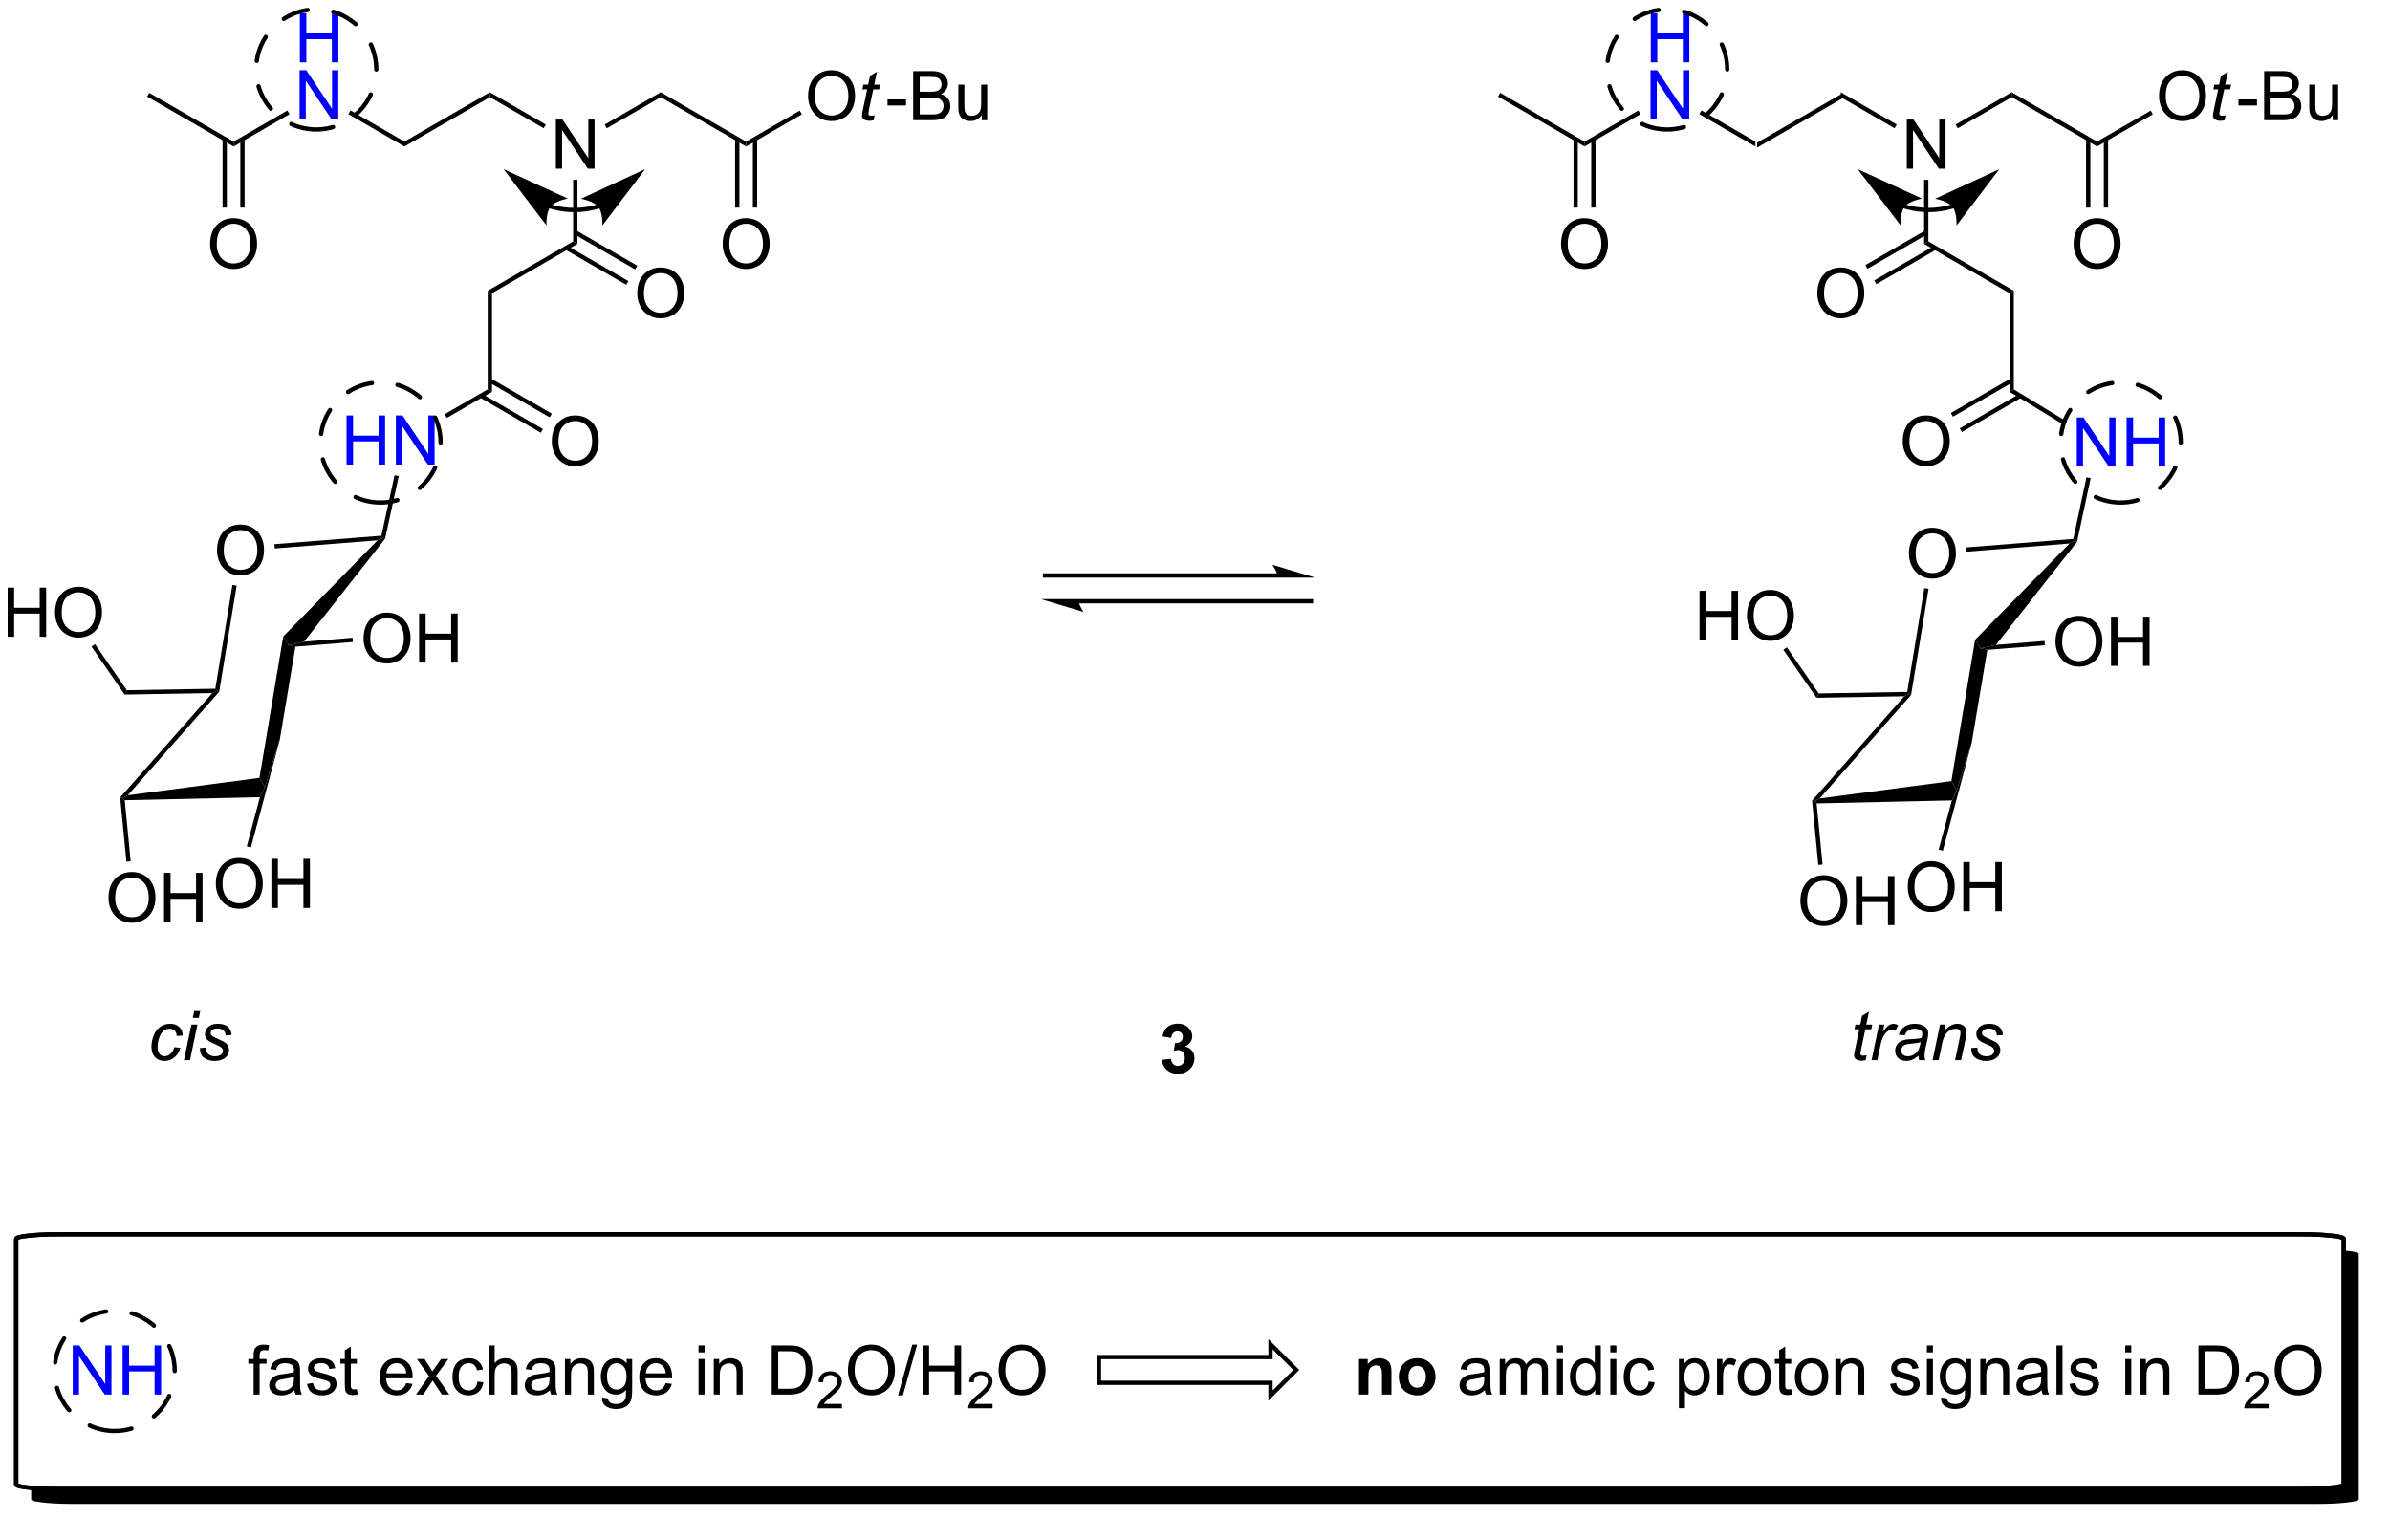 <?xml version="1.0" encoding="UTF-8"?>
<!DOCTYPE svg PUBLIC '-//W3C//DTD SVG 1.0//EN'
          'http://www.w3.org/TR/2001/REC-SVG-20010904/DTD/svg10.dtd'>
<svg stroke-dasharray="none" shape-rendering="auto" xmlns="http://www.w3.org/2000/svg" font-family="'Dialog'" text-rendering="auto" width="90" fill-opacity="1" color-interpolation="auto" color-rendering="auto" preserveAspectRatio="xMidYMid meet" font-size="12px" viewBox="0 0 90 58" fill="black" xmlns:xlink="http://www.w3.org/1999/xlink" stroke="black" image-rendering="auto" stroke-miterlimit="10" stroke-linecap="square" stroke-linejoin="miter" font-style="normal" stroke-width="1" height="58" stroke-dashoffset="0" font-weight="normal" stroke-opacity="1"
><!--Generated by the Batik Graphics2D SVG Generator--><defs id="genericDefs"
  /><g
  ><defs id="defs1"
    ><clipPath clipPathUnits="userSpaceOnUse" id="clipPath1"
      ><path d="M2.286 0.933 L288.715 0.933 L288.715 184.859 L2.286 184.859 L2.286 0.933 Z"
      /></clipPath
      ><clipPath clipPathUnits="userSpaceOnUse" id="clipPath2"
      ><path d="M128.334 125.199 L128.334 303.176 L406.104 303.176 L406.104 125.199 Z"
      /></clipPath
      ><clipPath clipPathUnits="userSpaceOnUse" id="clipPath3"
      ><path d="M128.334 125.199 L128.334 303.039 L405.827 303.039 L405.827 125.199 Z"
      /></clipPath
    ></defs
    ><g transform="scale(0.314,0.314) translate(-2.286,-0.933) matrix(1.029,0,0,1.029,-129.719,-127.846)"
    ><path d="M333.066 142.355 L333.066 141.778 L343.025 136.028 L343.025 136.605 Z" stroke="none" clip-path="url(#clipPath3)"
    /></g
    ><g transform="matrix(0.323,0,0,0.323,-41.478,-40.464)"
    ><path d="M350.719 144.942 L350.719 139.215 L351.497 139.215 L354.505 143.71 L354.505 139.215 L355.232 139.215 L355.232 144.942 L354.453 144.942 L351.445 140.442 L351.445 144.942 L350.719 144.942 Z" stroke="none" clip-path="url(#clipPath3)"
    /></g
    ><g transform="matrix(0.323,0,0,0.323,-41.478,-40.464)"
    ><path d="M343.025 136.605 L343.025 136.028 L349.544 139.792 L349.294 140.225 Z" stroke="none" clip-path="url(#clipPath3)"
    /></g
    ><g transform="matrix(0.323,0,0,0.323,-41.478,-40.464)"
    ><path d="M356.659 140.234 L356.409 139.801 L362.944 136.028 L362.944 136.605 Z" stroke="none" clip-path="url(#clipPath3)"
    /></g
    ><g transform="matrix(0.323,0,0,0.323,-41.478,-40.464)"
    ><path d="M352.734 146.242 L353.234 146.242 L353.234 153.422 L352.734 153.711 Z" stroke="none" clip-path="url(#clipPath3)"
    /></g
    ><g transform="matrix(0.323,0,0,0.323,-41.478,-40.464)"
    ><path d="M352.734 153.711 L353.234 153.422 L363.194 159.172 L362.694 159.461 Z" stroke="none" clip-path="url(#clipPath3)"
    /></g
    ><g transform="matrix(0.323,0,0,0.323,-41.478,-40.464)"
    ><path d="M340.288 159.503 Q340.288 158.076 341.054 157.271 Q341.819 156.464 343.03 156.464 Q343.822 156.464 344.457 156.844 Q345.095 157.221 345.429 157.899 Q345.765 158.576 345.765 159.435 Q345.765 160.307 345.413 160.995 Q345.062 161.682 344.416 162.036 Q343.772 162.391 343.025 162.391 Q342.218 162.391 341.58 162 Q340.944 161.607 340.616 160.932 Q340.288 160.255 340.288 159.503 ZM341.069 159.513 Q341.069 160.549 341.624 161.146 Q342.181 161.74 343.022 161.74 Q343.877 161.74 344.429 161.138 Q344.983 160.536 344.983 159.432 Q344.983 158.732 344.746 158.211 Q344.51 157.69 344.054 157.404 Q343.601 157.115 343.033 157.115 Q342.228 157.115 341.647 157.669 Q341.069 158.221 341.069 159.513 Z" stroke="none" clip-path="url(#clipPath3)"
    /></g
    ><g transform="matrix(0.323,0,0,0.323,-41.478,-40.464)"
    ><path d="M352.859 152.155 L345.89 156.179 L346.14 156.612 L353.109 152.588 ZM353.894 153.948 L346.925 157.972 L347.175 158.405 L354.144 154.381 Z" stroke="none" clip-path="url(#clipPath3)"
    /></g
    ><g transform="matrix(0.323,0,0,0.323,-41.478,-40.464)"
    ><path d="M362.694 159.461 L363.194 159.172 L363.194 170.676 L362.694 170.957 Z" stroke="none" clip-path="url(#clipPath3)"
    /></g
    ><g transform="matrix(0.323,0,0,0.323,-41.478,-40.464)"
    ><path d="M350.247 176.753 Q350.247 175.326 351.013 174.521 Q351.779 173.714 352.99 173.714 Q353.781 173.714 354.417 174.094 Q355.055 174.471 355.388 175.149 Q355.724 175.826 355.724 176.685 Q355.724 177.557 355.372 178.245 Q355.021 178.932 354.375 179.286 Q353.732 179.641 352.984 179.641 Q352.177 179.641 351.539 179.25 Q350.904 178.857 350.575 178.182 Q350.247 177.505 350.247 176.753 ZM351.029 176.763 Q351.029 177.799 351.583 178.396 Q352.141 178.99 352.982 178.99 Q353.836 178.99 354.388 178.388 Q354.943 177.786 354.943 176.682 Q354.943 175.982 354.706 175.461 Q354.469 174.94 354.013 174.654 Q353.56 174.365 352.992 174.365 Q352.187 174.365 351.607 174.919 Q351.029 175.471 351.029 176.763 Z" stroke="none" clip-path="url(#clipPath3)"
    /></g
    ><g transform="matrix(0.323,0,0,0.323,-41.478,-40.464)"
    ><path d="M362.819 169.405 L355.849 173.429 L356.099 173.862 L363.069 169.838 ZM363.828 171.213 L356.884 175.222 L357.134 175.655 L364.078 171.646 Z" stroke="none" clip-path="url(#clipPath3)"
    /></g
    ><g transform="matrix(0.323,0,0,0.323,-41.478,-40.464)"
    ><path d="M362.944 136.605 L362.944 136.028 L372.903 141.778 L372.903 142.355 Z" stroke="none" clip-path="url(#clipPath3)"
    /></g
    ><g transform="matrix(0.323,0,0,0.323,-41.478,-40.464)"
    ><path d="M370.166 153.753 Q370.166 152.326 370.932 151.521 Q371.697 150.714 372.908 150.714 Q373.7 150.714 374.335 151.094 Q374.973 151.471 375.307 152.149 Q375.642 152.826 375.642 153.685 Q375.642 154.557 375.291 155.245 Q374.939 155.932 374.293 156.286 Q373.65 156.641 372.903 156.641 Q372.096 156.641 371.458 156.25 Q370.822 155.857 370.494 155.182 Q370.166 154.505 370.166 153.753 ZM370.947 153.763 Q370.947 154.799 371.502 155.396 Q372.059 155.99 372.9 155.99 Q373.755 155.99 374.307 155.388 Q374.861 154.786 374.861 153.682 Q374.861 152.982 374.624 152.461 Q374.387 151.94 373.932 151.654 Q373.478 151.365 372.911 151.365 Q372.106 151.365 371.525 151.919 Q370.947 152.471 370.947 153.763 Z" stroke="none" clip-path="url(#clipPath3)"
    /></g
    ><g transform="matrix(0.323,0,0,0.323,-41.478,-40.464)"
    ><path d="M371.618 141.469 L371.618 149.477 L372.118 149.477 L372.118 141.469 ZM373.688 141.469 L373.688 149.477 L374.188 149.477 L374.188 141.469 Z" stroke="none" clip-path="url(#clipPath3)"
    /></g
    ><g transform="matrix(0.323,0,0,0.323,-41.478,-40.464)"
    ><path d="M380.125 136.503 Q380.125 135.076 380.891 134.271 Q381.656 133.464 382.867 133.464 Q383.659 133.464 384.295 133.844 Q384.933 134.221 385.266 134.899 Q385.602 135.576 385.602 136.435 Q385.602 137.307 385.25 137.995 Q384.899 138.682 384.253 139.036 Q383.61 139.391 382.862 139.391 Q382.055 139.391 381.417 139 Q380.781 138.607 380.453 137.932 Q380.125 137.255 380.125 136.503 ZM380.906 136.513 Q380.906 137.549 381.461 138.146 Q382.019 138.74 382.86 138.74 Q383.714 138.74 384.266 138.138 Q384.821 137.536 384.821 136.432 Q384.821 135.732 384.584 135.211 Q384.347 134.69 383.891 134.404 Q383.438 134.115 382.87 134.115 Q382.065 134.115 381.485 134.669 Q380.906 135.221 380.906 136.513 Z" stroke="none" clip-path="url(#clipPath3)"
    /></g
    ><g transform="matrix(0.323,0,0,0.323,-41.478,-40.464)"
    ><path d="M387.879 138.716 L387.762 139.297 Q387.507 139.362 387.27 139.362 Q386.848 139.362 386.598 139.154 Q386.41 138.997 386.41 138.729 Q386.41 138.591 386.512 138.099 L387.015 135.69 L386.457 135.69 L386.569 135.143 L387.129 135.143 L387.343 134.122 L388.153 133.636 L387.835 135.143 L388.53 135.143 L388.413 135.69 L387.723 135.69 L387.241 137.982 Q387.153 138.419 387.153 138.505 Q387.153 138.63 387.223 138.698 Q387.296 138.763 387.46 138.763 Q387.694 138.763 387.879 138.716 Z" stroke="none" clip-path="url(#clipPath3)"
    /></g
    ><g transform="matrix(0.323,0,0,0.323,-41.478,-40.464)"
    ><path d="M389.386 137.573 L389.386 136.865 L391.545 136.865 L391.545 137.573 L389.386 137.573 ZM392.38 139.292 L392.38 133.565 L394.529 133.565 Q395.185 133.565 395.581 133.74 Q395.979 133.911 396.203 134.274 Q396.427 134.636 396.427 135.029 Q396.427 135.396 396.227 135.721 Q396.029 136.044 395.628 136.245 Q396.146 136.396 396.425 136.763 Q396.706 137.13 396.706 137.63 Q396.706 138.034 396.534 138.38 Q396.365 138.724 396.115 138.911 Q395.865 139.099 395.487 139.195 Q395.112 139.292 394.565 139.292 L392.38 139.292 ZM393.138 135.971 L394.378 135.971 Q394.88 135.971 395.099 135.904 Q395.388 135.818 395.534 135.62 Q395.683 135.419 395.683 135.12 Q395.683 134.833 395.545 134.617 Q395.409 134.401 395.154 134.32 Q394.901 134.24 394.284 134.24 L393.138 134.24 L393.138 135.971 ZM393.138 138.615 L394.565 138.615 Q394.933 138.615 395.081 138.589 Q395.341 138.542 395.516 138.432 Q395.693 138.323 395.805 138.115 Q395.92 137.904 395.92 137.63 Q395.92 137.31 395.755 137.076 Q395.591 136.839 395.3 136.742 Q395.011 136.646 394.464 136.646 L393.138 136.646 L393.138 138.615 ZM400.378 139.292 L400.378 138.682 Q399.893 139.386 399.06 139.386 Q398.693 139.386 398.375 139.245 Q398.058 139.104 397.901 138.891 Q397.748 138.677 397.685 138.37 Q397.643 138.161 397.643 137.714 L397.643 135.143 L398.347 135.143 L398.347 137.443 Q398.347 137.995 398.388 138.185 Q398.456 138.464 398.67 138.622 Q398.886 138.779 399.201 138.779 Q399.518 138.779 399.795 138.617 Q400.073 138.456 400.188 138.177 Q400.302 137.896 400.302 137.365 L400.302 135.143 L401.005 135.143 L401.005 139.292 L400.378 139.292 Z" stroke="none" clip-path="url(#clipPath3)"
    /></g
    ><g transform="matrix(0.323,0,0,0.323,-41.478,-40.464)"
    ><path d="M372.903 142.355 L372.903 141.778 L379.15 138.171 L379.4 138.604 Z" stroke="none" clip-path="url(#clipPath3)"
    /></g
    ><g fill="blue" transform="matrix(0.323,0,0,0.323,-41.478,-40.464)" stroke="blue"
    ><path d="M320.872 132.542 L320.872 126.815 L321.63 126.815 L321.63 129.167 L324.606 129.167 L324.606 126.815 L325.364 126.815 L325.364 132.542 L324.606 132.542 L324.606 129.841 L321.63 129.841 L321.63 132.542 L320.872 132.542 Z" stroke="none" clip-path="url(#clipPath3)"
    /></g
    ><g fill="blue" transform="matrix(0.323,0,0,0.323,-41.478,-40.464)" stroke="blue"
    ><path d="M320.841 139.192 L320.841 133.465 L321.619 133.465 L324.627 137.96 L324.627 133.465 L325.354 133.465 L325.354 139.192 L324.575 139.192 L321.567 134.692 L321.567 139.192 L320.841 139.192 Z" stroke="none" clip-path="url(#clipPath3)"
    /></g
    ><g transform="matrix(0.323,0,0,0.323,-41.478,-40.464)"
    ><path d="M333.066 141.778 L333.066 142.355 L326.531 138.583 L326.781 138.15 Z" stroke="none" clip-path="url(#clipPath3)"
    /></g
    ><g fill="blue" transform="matrix(0.323,0,0,0.323,-41.478,-40.464)" stroke="blue"
    ><path d="M370.536 179.675 L370.536 173.949 L371.314 173.949 L374.322 178.443 L374.322 173.949 L375.049 173.949 L375.049 179.675 L374.27 179.675 L371.262 175.175 L371.262 179.675 L370.536 179.675 ZM376.344 179.675 L376.344 173.949 L377.102 173.949 L377.102 176.3 L380.079 176.3 L380.079 173.949 L380.837 173.949 L380.837 179.675 L380.079 179.675 L380.079 176.975 L377.102 176.975 L377.102 179.675 L376.344 179.675 Z" stroke="none" clip-path="url(#clipPath3)"
    /></g
    ><g transform="matrix(0.323,0,0,0.323,-41.478,-40.464)"
    ><path d="M369.365 174.422 L369.106 174.85 L362.694 170.957 L363.194 170.676 Z" stroke="none" clip-path="url(#clipPath3)"
    /></g
    ><g transform="matrix(0.323,0,0,0.323,-41.478,-40.464)"
    ><path d="M346.042 248.308 L345.925 248.889 Q345.669 248.954 345.432 248.954 Q345.01 248.954 344.76 248.745 Q344.573 248.589 344.573 248.321 Q344.573 248.183 344.675 247.691 L345.177 245.282 L344.62 245.282 L344.732 244.735 L345.292 244.735 L345.505 243.714 L346.315 243.227 L345.997 244.735 L346.693 244.735 L346.575 245.282 L345.885 245.282 L345.404 247.573 Q345.315 248.011 345.315 248.097 Q345.315 248.222 345.385 248.29 Q345.458 248.355 345.622 248.355 Q345.857 248.355 346.042 248.308 ZM346.611 248.883 L347.478 244.735 L348.103 244.735 L347.928 245.581 Q348.249 245.102 348.553 244.873 Q348.861 244.641 349.181 244.641 Q349.392 244.641 349.702 244.792 L349.413 245.448 Q349.228 245.316 349.009 245.316 Q348.639 245.316 348.249 245.73 Q347.858 246.144 347.634 247.219 L347.283 248.883 L346.611 248.883 ZM352.072 248.368 Q351.704 248.683 351.363 248.831 Q351.025 248.977 350.639 248.977 Q350.064 248.977 349.712 248.639 Q349.361 248.3 349.361 247.774 Q349.361 247.425 349.519 247.16 Q349.678 246.891 349.939 246.73 Q350.202 246.566 350.579 246.495 Q350.819 246.448 351.483 246.423 Q352.15 246.394 352.439 246.282 Q352.522 245.993 352.522 245.8 Q352.522 245.555 352.342 245.415 Q352.095 245.219 351.624 245.219 Q351.178 245.219 350.894 245.417 Q350.611 245.613 350.483 245.977 L349.767 245.915 Q349.986 245.298 350.46 244.969 Q350.936 244.641 351.658 244.641 Q352.428 244.641 352.876 245.008 Q353.22 245.282 353.22 245.719 Q353.22 246.05 353.124 246.488 L352.892 247.519 Q352.783 248.011 352.783 248.321 Q352.783 248.516 352.868 248.883 L352.155 248.883 Q352.095 248.68 352.072 248.368 ZM352.335 246.782 Q352.186 246.839 352.014 246.87 Q351.845 246.902 351.447 246.938 Q350.829 246.993 350.574 247.076 Q350.322 247.16 350.191 247.344 Q350.064 247.527 350.064 247.751 Q350.064 248.048 350.269 248.24 Q350.475 248.43 350.853 248.43 Q351.204 248.43 351.527 248.245 Q351.853 248.058 352.04 247.727 Q352.228 247.394 352.335 246.782 ZM353.724 248.883 L354.591 244.735 L355.232 244.735 L355.081 245.456 Q355.497 245.032 355.859 244.837 Q356.224 244.641 356.604 244.641 Q357.107 244.641 357.393 244.915 Q357.682 245.188 357.682 245.644 Q357.682 245.876 357.581 246.37 L357.052 248.883 L356.346 248.883 L356.896 246.253 Q356.979 245.87 356.979 245.688 Q356.979 245.48 356.836 245.352 Q356.693 245.222 356.425 245.222 Q355.88 245.222 355.456 245.613 Q355.034 246.003 354.833 246.954 L354.432 248.883 L353.724 248.883 ZM358.241 247.464 L358.947 247.423 Q358.947 247.727 359.04 247.943 Q359.134 248.157 359.387 248.295 Q359.639 248.43 359.975 248.43 Q360.444 248.43 360.678 248.243 Q360.913 248.055 360.913 247.8 Q360.913 247.618 360.772 247.454 Q360.626 247.29 360.066 247.05 Q359.507 246.808 359.35 246.712 Q359.087 246.55 358.954 246.334 Q358.822 246.118 358.822 245.837 Q358.822 245.344 359.212 244.993 Q359.603 244.641 360.306 244.641 Q361.087 244.641 361.496 245.003 Q361.905 245.363 361.921 245.954 L361.228 246.001 Q361.212 245.626 360.962 245.407 Q360.712 245.188 360.257 245.188 Q359.889 245.188 359.686 245.357 Q359.483 245.524 359.483 245.719 Q359.483 245.915 359.658 246.063 Q359.775 246.165 360.264 246.376 Q361.077 246.727 361.288 246.93 Q361.624 247.253 361.624 247.719 Q361.624 248.027 361.434 248.323 Q361.243 248.62 360.856 248.8 Q360.467 248.977 359.939 248.977 Q359.22 248.977 358.717 248.62 Q358.212 248.266 358.241 247.464 Z" stroke="none" clip-path="url(#clipPath3)"
    /></g
    ><g transform="matrix(0.323,0,0,0.323,-41.478,-40.464)"
    ><path d="M277.375 192.125 L250.25 192.125 L250 192.125 L250 192.625 L250.25 192.625 L277.375 192.625 L277.625 192.625 L277.625 192.125 L277.375 192.125 ZM281.75 192.625 L276.75 191.125 C276.75 191.125 277.375 191.969 277.375 192.625 ZM281.25 195.125 L254.125 195.125 L253.875 195.125 L253.875 195.625 L254.125 195.625 L281.25 195.625 L281.5 195.625 L281.5 195.125 L281.25 195.125 ZM249.75 195.125 L254.75 196.625 C254.75 196.625 254.125 195.781 254.125 195.125 Z" stroke="none" clip-path="url(#clipPath3)"
    /></g
    ><g transform="matrix(0.323,0,0,0.323,-41.478,-40.464)"
    ><path d="M175.566 142.355 L175.566 141.778 L185.525 136.028 L185.525 136.605 Z" stroke="none" clip-path="url(#clipPath3)"
    /></g
    ><g transform="matrix(0.323,0,0,0.323,-41.478,-40.464)"
    ><path d="M193.219 144.942 L193.219 139.215 L193.997 139.215 L197.005 143.71 L197.005 139.215 L197.732 139.215 L197.732 144.942 L196.953 144.942 L193.945 140.442 L193.945 144.942 L193.219 144.942 Z" stroke="none" clip-path="url(#clipPath3)"
    /></g
    ><g transform="matrix(0.323,0,0,0.323,-41.478,-40.464)"
    ><path d="M185.525 136.605 L185.525 136.028 L192.044 139.792 L191.794 140.225 Z" stroke="none" clip-path="url(#clipPath3)"
    /></g
    ><g transform="matrix(0.323,0,0,0.323,-41.478,-40.464)"
    ><path d="M199.159 140.234 L198.909 139.801 L205.444 136.028 L205.444 136.605 Z" stroke="none" clip-path="url(#clipPath3)"
    /></g
    ><g transform="matrix(0.323,0,0,0.323,-41.478,-40.464)"
    ><path d="M195.234 146.242 L195.734 146.242 L195.734 153.711 L195.234 153.422 Z" stroke="none" clip-path="url(#clipPath3)"
    /></g
    ><g transform="matrix(0.323,0,0,0.323,-41.478,-40.464)"
    ><path d="M205.444 136.605 L205.444 136.028 L215.403 141.778 L215.403 142.355 Z" stroke="none" clip-path="url(#clipPath3)"
    /></g
    ><g transform="matrix(0.323,0,0,0.323,-41.478,-40.464)"
    ><path d="M212.666 153.753 Q212.666 152.326 213.431 151.521 Q214.197 150.714 215.408 150.714 Q216.2 150.714 216.835 151.094 Q217.473 151.471 217.806 152.149 Q218.143 152.826 218.143 153.685 Q218.143 154.557 217.791 155.245 Q217.439 155.932 216.793 156.286 Q216.15 156.641 215.403 156.641 Q214.596 156.641 213.958 156.25 Q213.322 155.857 212.994 155.182 Q212.666 154.505 212.666 153.753 ZM213.447 153.763 Q213.447 154.799 214.002 155.396 Q214.559 155.99 215.4 155.99 Q216.255 155.99 216.806 155.388 Q217.361 154.786 217.361 153.682 Q217.361 152.982 217.124 152.461 Q216.887 151.94 216.431 151.654 Q215.978 151.365 215.411 151.365 Q214.606 151.365 214.025 151.919 Q213.447 152.471 213.447 153.763 Z" stroke="none" clip-path="url(#clipPath3)"
    /></g
    ><g transform="matrix(0.323,0,0,0.323,-41.478,-40.464)"
    ><path d="M214.118 141.469 L214.118 149.477 L214.618 149.477 L214.618 141.469 ZM216.188 141.469 L216.188 149.477 L216.688 149.477 L216.688 141.469 Z" stroke="none" clip-path="url(#clipPath3)"
    /></g
    ><g transform="matrix(0.323,0,0,0.323,-41.478,-40.464)"
    ><path d="M222.625 136.503 Q222.625 135.076 223.391 134.271 Q224.156 133.464 225.367 133.464 Q226.159 133.464 226.794 133.844 Q227.433 134.221 227.766 134.899 Q228.102 135.576 228.102 136.435 Q228.102 137.307 227.75 137.995 Q227.399 138.682 226.753 139.036 Q226.11 139.391 225.362 139.391 Q224.555 139.391 223.917 139 Q223.281 138.607 222.953 137.932 Q222.625 137.255 222.625 136.503 ZM223.406 136.513 Q223.406 137.549 223.961 138.146 Q224.518 138.74 225.36 138.74 Q226.214 138.74 226.766 138.138 Q227.321 137.536 227.321 136.432 Q227.321 135.732 227.084 135.211 Q226.847 134.69 226.391 134.404 Q225.938 134.115 225.37 134.115 Q224.565 134.115 223.985 134.669 Q223.406 135.221 223.406 136.513 Z" stroke="none" clip-path="url(#clipPath3)"
    /></g
    ><g transform="matrix(0.323,0,0,0.323,-41.478,-40.464)"
    ><path d="M230.379 138.716 L230.262 139.297 Q230.007 139.362 229.77 139.362 Q229.348 139.362 229.098 139.154 Q228.91 138.997 228.91 138.729 Q228.91 138.591 229.012 138.099 L229.515 135.69 L228.957 135.69 L229.069 135.143 L229.629 135.143 L229.843 134.122 L230.653 133.636 L230.335 135.143 L231.03 135.143 L230.913 135.69 L230.223 135.69 L229.741 137.982 Q229.653 138.419 229.653 138.505 Q229.653 138.63 229.723 138.698 Q229.796 138.763 229.96 138.763 Q230.194 138.763 230.379 138.716 Z" stroke="none" clip-path="url(#clipPath3)"
    /></g
    ><g transform="matrix(0.323,0,0,0.323,-41.478,-40.464)"
    ><path d="M231.886 137.573 L231.886 136.865 L234.044 136.865 L234.044 137.573 L231.886 137.573 ZM234.88 139.292 L234.88 133.565 L237.029 133.565 Q237.685 133.565 238.081 133.74 Q238.479 133.911 238.703 134.274 Q238.927 134.636 238.927 135.029 Q238.927 135.396 238.727 135.721 Q238.529 136.044 238.128 136.245 Q238.646 136.396 238.925 136.763 Q239.206 137.13 239.206 137.63 Q239.206 138.034 239.034 138.38 Q238.865 138.724 238.615 138.911 Q238.365 139.099 237.987 139.195 Q237.612 139.292 237.065 139.292 L234.88 139.292 ZM235.638 135.971 L236.878 135.971 Q237.38 135.971 237.599 135.904 Q237.888 135.818 238.034 135.62 Q238.183 135.419 238.183 135.12 Q238.183 134.833 238.044 134.617 Q237.909 134.401 237.654 134.32 Q237.401 134.24 236.784 134.24 L235.638 134.24 L235.638 135.971 ZM235.638 138.615 L237.065 138.615 Q237.433 138.615 237.581 138.589 Q237.841 138.542 238.016 138.432 Q238.193 138.323 238.305 138.115 Q238.419 137.904 238.419 137.63 Q238.419 137.31 238.255 137.076 Q238.091 136.839 237.8 136.742 Q237.511 136.646 236.964 136.646 L235.638 136.646 L235.638 138.615 ZM242.878 139.292 L242.878 138.682 Q242.393 139.386 241.56 139.386 Q241.193 139.386 240.875 139.245 Q240.558 139.104 240.401 138.891 Q240.248 138.677 240.185 138.37 Q240.143 138.161 240.143 137.714 L240.143 135.143 L240.846 135.143 L240.846 137.443 Q240.846 137.995 240.888 138.185 Q240.956 138.464 241.169 138.622 Q241.386 138.779 241.701 138.779 Q242.018 138.779 242.294 138.617 Q242.573 138.456 242.688 138.177 Q242.802 137.896 242.802 137.365 L242.802 135.143 L243.505 135.143 L243.505 139.292 L242.878 139.292 Z" stroke="none" clip-path="url(#clipPath3)"
    /></g
    ><g transform="matrix(0.323,0,0,0.323,-41.478,-40.464)"
    ><path d="M215.403 142.355 L215.403 141.778 L221.65 138.171 L221.9 138.604 Z" stroke="none" clip-path="url(#clipPath3)"
    /></g
    ><g fill="blue" transform="matrix(0.323,0,0,0.323,-41.478,-40.464)" stroke="blue"
    ><path d="M163.372 132.542 L163.372 126.815 L164.13 126.815 L164.13 129.167 L167.106 129.167 L167.106 126.815 L167.864 126.815 L167.864 132.542 L167.106 132.542 L167.106 129.841 L164.13 129.841 L164.13 132.542 L163.372 132.542 Z" stroke="none" clip-path="url(#clipPath3)"
    /></g
    ><g fill="blue" transform="matrix(0.323,0,0,0.323,-41.478,-40.464)" stroke="blue"
    ><path d="M163.341 139.192 L163.341 133.465 L164.119 133.465 L167.127 137.96 L167.127 133.465 L167.854 133.465 L167.854 139.192 L167.075 139.192 L164.067 134.692 L164.067 139.192 L163.341 139.192 Z" stroke="none" clip-path="url(#clipPath3)"
    /></g
    ><g transform="matrix(0.323,0,0,0.323,-41.478,-40.464)"
    ><path d="M175.566 141.778 L175.566 142.355 L169.031 138.583 L169.281 138.15 Z" stroke="none" clip-path="url(#clipPath3)"
    /></g
    ><g transform="matrix(0.323,0,0,0.323,-41.478,-40.464)"
    ><path d="M202.707 159.503 Q202.707 158.076 203.472 157.271 Q204.238 156.464 205.449 156.464 Q206.24 156.464 206.876 156.844 Q207.514 157.221 207.847 157.899 Q208.183 158.576 208.183 159.435 Q208.183 160.307 207.832 160.995 Q207.48 161.682 206.834 162.036 Q206.191 162.391 205.444 162.391 Q204.636 162.391 203.998 162 Q203.363 161.607 203.035 160.932 Q202.707 160.255 202.707 159.503 ZM203.488 159.513 Q203.488 160.549 204.043 161.146 Q204.6 161.74 205.441 161.74 Q206.295 161.74 206.847 161.138 Q207.402 160.536 207.402 159.432 Q207.402 158.732 207.165 158.211 Q206.928 157.69 206.472 157.404 Q206.019 157.115 205.451 157.115 Q204.647 157.115 204.066 157.669 Q203.488 158.221 203.488 159.513 Z" stroke="none" clip-path="url(#clipPath3)"
    /></g
    ><g transform="matrix(0.323,0,0,0.323,-41.478,-40.464)"
    ><path d="M194.324 154.381 L201.424 158.48 L201.674 158.047 L194.574 153.948 ZM195.359 152.588 L202.459 156.687 L202.709 156.254 L195.609 152.155 Z" stroke="none" clip-path="url(#clipPath3)"
    /></g
    ><g transform="matrix(0.323,0,0,0.323,-41.478,-40.464)"
    ><path d="M195.234 153.422 L195.734 153.711 L185.775 159.461 L185.275 159.172 Z" stroke="none" clip-path="url(#clipPath3)"
    /></g
    ><g transform="matrix(0.323,0,0,0.323,-41.478,-40.464)"
    ><path d="M185.275 159.172 L185.775 159.461 L185.775 170.961 L185.275 170.672 Z" stroke="none" clip-path="url(#clipPath3)"
    /></g
    ><g fill="blue" transform="matrix(0.323,0,0,0.323,-41.478,-40.464)" stroke="blue"
    ><path d="M168.82 179.442 L168.82 173.715 L169.577 173.715 L169.577 176.067 L172.554 176.067 L172.554 173.715 L173.312 173.715 L173.312 179.442 L172.554 179.442 L172.554 176.741 L169.577 176.741 L169.577 179.442 L168.82 179.442 ZM174.566 179.442 L174.566 173.715 L175.344 173.715 L178.352 178.21 L178.352 173.715 L179.079 173.715 L179.079 179.442 L178.3 179.442 L175.292 174.942 L175.292 179.442 L174.566 179.442 Z" stroke="none" clip-path="url(#clipPath3)"
    /></g
    ><g transform="matrix(0.323,0,0,0.323,-41.478,-40.464)"
    ><path d="M192.747 176.753 Q192.747 175.326 193.513 174.521 Q194.279 173.714 195.489 173.714 Q196.281 173.714 196.917 174.094 Q197.555 174.471 197.888 175.149 Q198.224 175.826 198.224 176.685 Q198.224 177.557 197.872 178.245 Q197.521 178.932 196.875 179.286 Q196.232 179.641 195.484 179.641 Q194.677 179.641 194.039 179.25 Q193.404 178.857 193.075 178.182 Q192.747 177.505 192.747 176.753 ZM193.529 176.763 Q193.529 177.799 194.083 178.396 Q194.641 178.99 195.482 178.99 Q196.336 178.99 196.888 178.388 Q197.443 177.786 197.443 176.682 Q197.443 175.982 197.206 175.461 Q196.969 174.94 196.513 174.654 Q196.06 174.365 195.492 174.365 Q194.687 174.365 194.107 174.919 Q193.529 175.471 193.529 176.763 Z" stroke="none" clip-path="url(#clipPath3)"
    /></g
    ><g transform="matrix(0.323,0,0,0.323,-41.478,-40.464)"
    ><path d="M184.365 171.631 L191.464 175.73 L191.714 175.297 L184.615 171.198 ZM185.4 169.838 L192.5 173.937 L192.75 173.504 L185.65 169.405 Z" stroke="none" clip-path="url(#clipPath3)"
    /></g
    ><g transform="matrix(0.323,0,0,0.323,-41.478,-40.464)"
    ><path d="M180.506 174.003 L180.256 173.57 L185.275 170.672 L185.775 170.961 Z" stroke="none" clip-path="url(#clipPath3)"
    /></g
    ><g transform="matrix(0.323,0,0,0.323,-41.478,-40.464)"
    ><path d="M148.753 247.37 L149.458 247.446 Q149.193 248.222 148.703 248.6 Q148.214 248.977 147.589 248.977 Q146.911 248.977 146.492 248.54 Q146.073 248.102 146.073 247.316 Q146.073 246.636 146.341 245.98 Q146.612 245.323 147.112 244.982 Q147.615 244.641 148.26 244.641 Q148.927 244.641 149.318 245.019 Q149.708 245.394 149.708 246.016 L149.013 246.063 Q149.01 245.667 148.784 245.446 Q148.56 245.222 148.193 245.222 Q147.768 245.222 147.456 245.493 Q147.143 245.761 146.964 246.31 Q146.786 246.86 146.786 247.368 Q146.786 247.899 147.021 248.165 Q147.255 248.43 147.599 248.43 Q147.943 248.43 148.258 248.17 Q148.573 247.907 148.753 247.37 ZM150.893 243.956 L151.06 243.157 L151.763 243.157 L151.596 243.956 L150.893 243.956 ZM149.862 248.883 L150.729 244.735 L151.435 244.735 L150.568 248.883 L149.862 248.883 ZM151.733 247.464 L152.439 247.423 Q152.439 247.727 152.533 247.943 Q152.626 248.157 152.879 248.295 Q153.131 248.43 153.468 248.43 Q153.936 248.43 154.171 248.243 Q154.405 248.055 154.405 247.8 Q154.405 247.618 154.264 247.454 Q154.119 247.29 153.559 247.05 Q152.999 246.808 152.843 246.712 Q152.579 246.55 152.447 246.334 Q152.314 246.118 152.314 245.837 Q152.314 245.344 152.704 244.993 Q153.095 244.641 153.798 244.641 Q154.579 244.641 154.988 245.003 Q155.397 245.363 155.413 245.954 L154.72 246.001 Q154.704 245.626 154.454 245.407 Q154.204 245.188 153.749 245.188 Q153.381 245.188 153.178 245.357 Q152.975 245.524 152.975 245.719 Q152.975 245.915 153.15 246.063 Q153.267 246.165 153.756 246.376 Q154.569 246.727 154.78 246.93 Q155.116 247.253 155.116 247.719 Q155.116 248.027 154.926 248.323 Q154.736 248.62 154.348 248.8 Q153.96 248.977 153.431 248.977 Q152.712 248.977 152.21 248.62 Q151.704 248.266 151.733 247.464 Z" stroke="none" clip-path="url(#clipPath3)"
    /></g
    ><g transform="matrix(0.323,0,0,0.323,-41.478,-40.464)"
    ><path d="M198.173 149.081 L198.172 149.082 L198.167 149.083 L198.158 149.086 C198.134 149.094 198.11 149.101 198.086 149.108 C197.99 149.138 197.892 149.166 197.795 149.192 C197.017 149.403 196.204 149.513 195.375 149.513 C194.546 149.513 193.733 149.403 192.955 149.192 C192.858 149.166 192.76 149.138 192.664 149.108 C192.652 149.105 192.64 149.101 192.628 149.097 L192.623 149.096 L192.623 149.096 L192.385 149.021 L192.235 149.498 L192.473 149.573 L192.474 149.573 L192.48 149.575 C192.493 149.579 192.505 149.583 192.518 149.587 C192.62 149.618 192.721 149.647 192.824 149.675 C193.645 149.897 194.502 150.013 195.375 150.013 C196.248 150.013 197.105 149.897 197.926 149.675 C198.029 149.647 198.13 149.618 198.232 149.587 C198.257 149.579 198.283 149.571 198.308 149.563 L198.317 149.56 L198.322 149.559 L198.323 149.558 L198.562 149.483 L198.411 149.006 L198.173 149.081 ZM203.625 145 L196.136 148.451 C196.136 148.451 197.62 148.702 198.168 149.384 C198.716 150.066 198.641 151.57 198.641 151.57 ZM187.125 145 L192.126 151.557 C192.126 151.557 192.047 150.054 192.593 149.37 C193.139 148.687 194.623 148.432 194.623 148.432 Z" stroke="none" clip-path="url(#clipPath3)"
    /></g
    ><g transform="matrix(0.323,0,0,0.323,-41.478,-40.464)"
    ><path d="M356.048 149.081 L356.047 149.082 L356.041 149.084 L356.033 149.086 C356.009 149.094 355.985 149.101 355.961 149.108 C355.865 149.138 355.767 149.166 355.67 149.192 C354.891 149.403 354.079 149.513 353.25 149.513 C352.421 149.513 351.608 149.403 350.829 149.192 C350.733 149.166 350.635 149.138 350.539 149.108 C350.527 149.105 350.515 149.101 350.503 149.097 L350.498 149.096 L350.498 149.096 L350.26 149.021 L350.11 149.498 L350.348 149.573 L350.349 149.573 L350.355 149.575 C350.368 149.579 350.38 149.583 350.393 149.587 C350.495 149.618 350.596 149.647 350.699 149.675 C351.52 149.897 352.377 150.013 353.25 150.013 C354.123 150.013 354.979 149.897 355.801 149.675 C355.904 149.647 356.005 149.618 356.107 149.587 C356.132 149.579 356.158 149.571 356.183 149.563 L356.192 149.56 L356.198 149.558 L356.198 149.558 L356.437 149.483 L356.286 149.006 L356.048 149.081 ZM361.5 145 L354.011 148.451 C354.011 148.451 355.495 148.702 356.043 149.384 C356.591 150.066 356.516 151.57 356.516 151.57 ZM345 145 L350.001 151.557 C350.001 151.557 349.922 150.054 350.468 149.37 C351.014 148.687 352.498 148.432 352.498 148.432 Z" stroke="none" clip-path="url(#clipPath3)"
    /></g
    ><g transform="matrix(0.323,0,0,0.323,-41.478,-40.464)"
    ><path d="M263.865 248.854 L264.927 248.727 Q264.977 249.133 265.198 249.349 Q265.422 249.562 265.74 249.562 Q266.078 249.562 266.31 249.305 Q266.544 249.047 266.544 248.609 Q266.544 248.195 266.32 247.953 Q266.099 247.711 265.779 247.711 Q265.568 247.711 265.273 247.792 L265.396 246.898 Q265.841 246.909 266.075 246.706 Q266.31 246.5 266.31 246.159 Q266.31 245.87 266.138 245.698 Q265.966 245.526 265.68 245.526 Q265.398 245.526 265.198 245.721 Q265 245.917 264.958 246.292 L263.945 246.12 Q264.052 245.602 264.263 245.292 Q264.477 244.979 264.857 244.802 Q265.24 244.625 265.711 244.625 Q266.521 244.625 267.008 245.141 Q267.411 245.562 267.411 246.094 Q267.411 246.846 266.586 247.297 Q267.078 247.401 267.372 247.768 Q267.669 248.135 267.669 248.656 Q267.669 249.409 267.117 249.943 Q266.568 250.474 265.747 250.474 Q264.969 250.474 264.456 250.026 Q263.945 249.578 263.865 248.854 Z" stroke="none" clip-path="url(#clipPath3)"
    /></g
    ><g transform="matrix(0.323,0,0,0.323,-41.478,-40.464)"
    ><path d="M161.916 138.159 L162.166 138.592 L155.647 142.355 L155.647 141.778 Z" stroke="none" clip-path="url(#clipPath3)"
    /></g
    ><g transform="matrix(0.323,0,0,0.323,-41.478,-40.464)"
    ><path d="M155.647 141.778 L155.647 142.355 L145.563 136.533 L145.813 136.1 Z" stroke="none" clip-path="url(#clipPath3)"
    /></g
    ><g transform="matrix(0.323,0,0,0.323,-41.478,-40.464)"
    ><path d="M152.91 153.753 Q152.91 152.326 153.676 151.521 Q154.441 150.714 155.652 150.714 Q156.444 150.714 157.079 151.094 Q157.718 151.471 158.051 152.149 Q158.387 152.826 158.387 153.685 Q158.387 154.557 158.035 155.245 Q157.684 155.932 157.038 156.286 Q156.395 156.641 155.647 156.641 Q154.84 156.641 154.202 156.25 Q153.566 155.857 153.238 155.182 Q152.91 154.505 152.91 153.753 ZM153.691 153.763 Q153.691 154.799 154.246 155.396 Q154.804 155.99 155.645 155.99 Q156.499 155.99 157.051 155.388 Q157.606 154.786 157.606 153.682 Q157.606 152.982 157.369 152.461 Q157.132 151.94 156.676 151.654 Q156.223 151.365 155.655 151.365 Q154.85 151.365 154.27 151.919 Q153.691 152.471 153.691 153.763 Z" stroke="none" clip-path="url(#clipPath3)"
    /></g
    ><g transform="matrix(0.323,0,0,0.323,-41.478,-40.464)"
    ><path d="M154.362 141.469 L154.362 149.477 L154.862 149.477 L154.862 141.469 ZM156.432 141.469 L156.432 149.477 L156.932 149.477 L156.932 141.469 Z" stroke="none" clip-path="url(#clipPath3)"
    /></g
    ><g transform="matrix(0.323,0,0,0.323,-41.478,-40.464)"
    ><path d="M319.416 138.159 L319.666 138.592 L313.147 142.355 L313.147 141.778 Z" stroke="none" clip-path="url(#clipPath3)"
    /></g
    ><g transform="matrix(0.323,0,0,0.323,-41.478,-40.464)"
    ><path d="M313.147 141.778 L313.147 142.355 L303.063 136.533 L303.313 136.1 Z" stroke="none" clip-path="url(#clipPath3)"
    /></g
    ><g transform="matrix(0.323,0,0,0.323,-41.478,-40.464)"
    ><path d="M310.41 153.753 Q310.41 152.326 311.176 151.521 Q311.942 150.714 313.152 150.714 Q313.944 150.714 314.579 151.094 Q315.217 151.471 315.551 152.149 Q315.887 152.826 315.887 153.685 Q315.887 154.557 315.535 155.245 Q315.184 155.932 314.538 156.286 Q313.895 156.641 313.147 156.641 Q312.34 156.641 311.702 156.25 Q311.067 155.857 310.738 155.182 Q310.41 154.505 310.41 153.753 ZM311.192 153.763 Q311.192 154.799 311.746 155.396 Q312.303 155.99 313.145 155.99 Q313.999 155.99 314.551 155.388 Q315.106 154.786 315.106 153.682 Q315.106 152.982 314.868 152.461 Q314.632 151.94 314.176 151.654 Q313.723 151.365 313.155 151.365 Q312.35 151.365 311.77 151.919 Q311.192 152.471 311.192 153.763 Z" stroke="none" clip-path="url(#clipPath3)"
    /></g
    ><g transform="matrix(0.323,0,0,0.323,-41.478,-40.464)"
    ><path d="M311.862 141.469 L311.862 149.477 L312.362 149.477 L312.362 141.469 ZM313.932 141.469 L313.932 149.477 L314.432 149.477 L314.432 141.469 Z" stroke="none" clip-path="url(#clipPath3)"
    /></g
    ><g stroke-miterlimit="3" stroke-dasharray="3" stroke-width="0.5" transform="matrix(0.323,0,0,0.323,-41.478,-40.464)" stroke-linecap="round" stroke-linejoin="round"
    ><path fill="none" d="M375.656 183.87 C371.789 183.87 368.654 180.735 368.654 176.868 C368.654 173.001 371.789 169.867 375.656 169.867 C379.523 169.867 382.657 173.001 382.657 176.868 C382.657 180.735 379.523 183.87 375.656 183.87" clip-path="url(#clipPath3)"
    /></g
    ><g stroke-miterlimit="3" stroke-dasharray="3" stroke-width="0.5" transform="matrix(0.323,0,0,0.323,-41.478,-40.464)" stroke-linecap="round" stroke-linejoin="round"
    ><path fill="none" d="M172.781 183.87 C168.914 183.87 165.779 180.735 165.779 176.868 C165.779 173.001 168.914 169.867 172.781 169.867 C176.648 169.867 179.782 173.001 179.782 176.868 C179.782 180.735 176.648 183.87 172.781 183.87" clip-path="url(#clipPath3)"
    /></g
    ><g stroke-miterlimit="3" stroke-dasharray="3" stroke-width="0.5" transform="matrix(0.323,0,0,0.323,-41.478,-40.464)" stroke-linecap="round" stroke-linejoin="round"
    ><path fill="none" d="M165.281 140.37 C161.414 140.37 158.279 137.235 158.279 133.368 C158.279 129.501 161.414 126.367 165.281 126.367 C169.148 126.367 172.282 129.501 172.282 133.368 C172.282 137.235 169.148 140.37 165.281 140.37" clip-path="url(#clipPath3)"
    /></g
    ><g stroke-miterlimit="3" stroke-dasharray="3" stroke-width="0.5" transform="matrix(0.323,0,0,0.323,-41.478,-40.464)" stroke-linecap="round" stroke-linejoin="round"
    ><path fill="none" d="M322.781 140.37 C318.914 140.37 315.779 137.235 315.779 133.368 C315.779 129.501 318.914 126.367 322.781 126.367 C326.648 126.367 329.782 129.501 329.782 133.368 C329.782 137.235 326.648 140.37 322.781 140.37" clip-path="url(#clipPath3)"
    /></g
    ><g fill="blue" transform="matrix(0.323,0,0,0.323,-41.478,-40.464)" stroke="blue"
    ><path d="M136.897 287.875 L136.897 282.148 L137.675 282.148 L140.683 286.643 L140.683 282.148 L141.41 282.148 L141.41 287.875 L140.631 287.875 L137.623 283.375 L137.623 287.875 L136.897 287.875 ZM142.706 287.875 L142.706 282.148 L143.463 282.148 L143.463 284.5 L146.44 284.5 L146.44 282.148 L147.198 282.148 L147.198 287.875 L146.44 287.875 L146.44 285.175 L143.463 285.175 L143.463 287.875 L142.706 287.875 Z" stroke="none" clip-path="url(#clipPath3)"
    /></g
    ><g stroke-miterlimit="3" stroke-dasharray="3" stroke-width="0.5" transform="matrix(0.323,0,0,0.323,-41.478,-40.464)" stroke-linecap="round" stroke-linejoin="round"
    ><path fill="none" d="M141.781 292.12 C137.914 292.12 134.779 288.985 134.779 285.118 C134.779 281.252 137.914 278.117 141.781 278.117 C145.648 278.117 148.782 281.252 148.782 285.118 C148.782 288.985 145.648 292.12 141.781 292.12" clip-path="url(#clipPath3)"
    /></g
    ><g transform="matrix(0.323,0,0,0.323,-41.478,-40.464)"
    ><path d="M157.983 287.875 L157.983 284.273 L157.363 284.273 L157.363 283.727 L157.983 283.727 L157.983 283.284 Q157.983 282.867 158.058 282.664 Q158.16 282.391 158.415 282.221 Q158.67 282.05 159.131 282.05 Q159.428 282.05 159.787 282.12 L159.683 282.734 Q159.465 282.695 159.269 282.695 Q158.949 282.695 158.816 282.833 Q158.683 282.969 158.683 283.344 L158.683 283.727 L159.491 283.727 L159.491 284.273 L158.683 284.273 L158.683 287.875 L157.983 287.875 ZM162.744 287.362 Q162.354 287.695 161.992 287.833 Q161.633 287.969 161.219 287.969 Q160.534 287.969 160.166 287.635 Q159.799 287.3 159.799 286.781 Q159.799 286.477 159.937 286.224 Q160.078 285.971 160.302 285.82 Q160.526 285.667 160.807 285.589 Q161.015 285.534 161.432 285.484 Q162.284 285.383 162.687 285.242 Q162.69 285.096 162.69 285.057 Q162.69 284.628 162.492 284.453 Q162.221 284.214 161.69 284.214 Q161.195 284.214 160.958 284.388 Q160.721 284.562 160.609 285.003 L159.922 284.909 Q160.015 284.469 160.229 284.198 Q160.445 283.925 160.851 283.779 Q161.258 283.633 161.791 283.633 Q162.323 283.633 162.653 283.758 Q162.987 283.883 163.143 284.073 Q163.299 284.26 163.362 284.55 Q163.398 284.729 163.398 285.198 L163.398 286.135 Q163.398 287.117 163.442 287.378 Q163.487 287.635 163.619 287.875 L162.885 287.875 Q162.776 287.656 162.744 287.362 ZM162.687 285.792 Q162.304 285.948 161.539 286.057 Q161.104 286.12 160.924 286.198 Q160.744 286.276 160.646 286.427 Q160.549 286.578 160.549 286.76 Q160.549 287.042 160.763 287.229 Q160.976 287.417 161.385 287.417 Q161.791 287.417 162.107 287.24 Q162.424 287.062 162.573 286.753 Q162.687 286.516 162.687 286.05 L162.687 285.792 ZM164.207 286.635 L164.902 286.526 Q164.959 286.945 165.228 287.169 Q165.496 287.391 165.975 287.391 Q166.459 287.391 166.694 287.193 Q166.928 286.995 166.928 286.729 Q166.928 286.492 166.722 286.354 Q166.577 286.26 166.004 286.117 Q165.23 285.922 164.931 285.779 Q164.631 285.635 164.478 285.385 Q164.324 285.133 164.324 284.828 Q164.324 284.55 164.449 284.315 Q164.577 284.078 164.795 283.922 Q164.959 283.8 165.243 283.716 Q165.527 283.633 165.85 283.633 Q166.34 283.633 166.707 283.773 Q167.077 283.914 167.251 284.154 Q167.428 284.393 167.496 284.797 L166.808 284.891 Q166.762 284.57 166.535 284.391 Q166.311 284.211 165.902 284.211 Q165.418 284.211 165.209 284.372 Q165.004 284.531 165.004 284.745 Q165.004 284.883 165.09 284.992 Q165.175 285.104 165.358 285.18 Q165.465 285.219 165.98 285.359 Q166.725 285.557 167.019 285.685 Q167.316 285.812 167.483 286.055 Q167.652 286.297 167.652 286.656 Q167.652 287.008 167.446 287.318 Q167.241 287.628 166.853 287.8 Q166.467 287.969 165.98 287.969 Q165.17 287.969 164.746 287.633 Q164.324 287.297 164.207 286.635 ZM170.022 287.245 L170.123 287.867 Q169.827 287.93 169.592 287.93 Q169.209 287.93 168.998 287.81 Q168.787 287.688 168.702 287.49 Q168.616 287.292 168.616 286.659 L168.616 284.273 L168.1 284.273 L168.1 283.727 L168.616 283.727 L168.616 282.698 L169.316 282.276 L169.316 283.727 L170.022 283.727 L170.022 284.273 L169.316 284.273 L169.316 286.698 Q169.316 287 169.353 287.086 Q169.389 287.172 169.472 287.224 Q169.558 287.273 169.715 287.273 Q169.832 287.273 170.022 287.245 ZM175.772 286.539 L176.498 286.628 Q176.327 287.266 175.86 287.617 Q175.397 287.969 174.675 287.969 Q173.764 287.969 173.23 287.409 Q172.699 286.846 172.699 285.836 Q172.699 284.789 173.238 284.211 Q173.777 283.633 174.637 283.633 Q175.467 283.633 175.993 284.2 Q176.522 284.766 176.522 285.792 Q176.522 285.854 176.519 285.979 L173.425 285.979 Q173.465 286.664 173.811 287.029 Q174.16 287.391 174.678 287.391 Q175.066 287.391 175.34 287.188 Q175.613 286.984 175.772 286.539 ZM173.465 285.401 L175.78 285.401 Q175.733 284.878 175.514 284.617 Q175.178 284.211 174.644 284.211 Q174.16 284.211 173.829 284.536 Q173.498 284.859 173.465 285.401 ZM176.914 287.875 L178.429 285.719 L177.026 283.727 L177.906 283.727 L178.541 284.698 Q178.721 284.977 178.831 285.164 Q179.002 284.906 179.148 284.706 L179.846 283.727 L180.687 283.727 L179.252 285.68 L180.797 287.875 L179.932 287.875 L179.081 286.586 L178.854 286.237 L177.765 287.875 L176.914 287.875 ZM184.088 286.354 L184.781 286.445 Q184.666 287.159 184.2 287.565 Q183.734 287.969 183.054 287.969 Q182.203 287.969 181.685 287.411 Q181.166 286.854 181.166 285.815 Q181.166 285.143 181.388 284.641 Q181.612 284.135 182.067 283.885 Q182.523 283.633 183.057 283.633 Q183.734 283.633 184.164 283.974 Q184.594 284.315 184.713 284.945 L184.031 285.05 Q183.932 284.633 183.685 284.422 Q183.437 284.211 183.086 284.211 Q182.554 284.211 182.221 284.591 Q181.89 284.971 181.89 285.797 Q181.89 286.633 182.211 287.013 Q182.531 287.391 183.047 287.391 Q183.461 287.391 183.737 287.138 Q184.015 286.883 184.088 286.354 ZM185.383 287.875 L185.383 282.148 L186.086 282.148 L186.086 284.203 Q186.578 283.633 187.328 283.633 Q187.789 283.633 188.127 283.815 Q188.469 283.995 188.614 284.315 Q188.76 284.635 188.76 285.245 L188.76 287.875 L188.057 287.875 L188.057 285.245 Q188.057 284.719 187.828 284.479 Q187.601 284.237 187.182 284.237 Q186.869 284.237 186.594 284.401 Q186.32 284.562 186.203 284.841 Q186.086 285.117 186.086 285.604 L186.086 287.875 L185.383 287.875 ZM192.537 287.362 Q192.147 287.695 191.785 287.833 Q191.425 287.969 191.012 287.969 Q190.327 287.969 189.959 287.635 Q189.592 287.3 189.592 286.781 Q189.592 286.477 189.73 286.224 Q189.871 285.971 190.095 285.82 Q190.319 285.667 190.6 285.589 Q190.808 285.534 191.225 285.484 Q192.077 285.383 192.48 285.242 Q192.483 285.096 192.483 285.057 Q192.483 284.628 192.285 284.453 Q192.014 284.214 191.483 284.214 Q190.988 284.214 190.751 284.388 Q190.514 284.562 190.402 285.003 L189.715 284.909 Q189.808 284.469 190.022 284.198 Q190.238 283.925 190.644 283.779 Q191.05 283.633 191.584 283.633 Q192.116 283.633 192.446 283.758 Q192.78 283.883 192.936 284.073 Q193.092 284.26 193.155 284.55 Q193.191 284.729 193.191 285.198 L193.191 286.135 Q193.191 287.117 193.235 287.378 Q193.28 287.635 193.412 287.875 L192.678 287.875 Q192.569 287.656 192.537 287.362 ZM192.48 285.792 Q192.097 285.948 191.332 286.057 Q190.897 286.12 190.717 286.198 Q190.537 286.276 190.439 286.427 Q190.342 286.578 190.342 286.76 Q190.342 287.042 190.556 287.229 Q190.769 287.417 191.178 287.417 Q191.584 287.417 191.899 287.24 Q192.217 287.062 192.366 286.753 Q192.48 286.516 192.48 286.05 L192.48 285.792 ZM194.281 287.875 L194.281 283.727 L194.914 283.727 L194.914 284.315 Q195.369 283.633 196.234 283.633 Q196.609 283.633 196.922 283.768 Q197.237 283.901 197.393 284.12 Q197.549 284.339 197.612 284.641 Q197.651 284.836 197.651 285.323 L197.651 287.875 L196.948 287.875 L196.948 285.352 Q196.948 284.922 196.864 284.708 Q196.784 284.495 196.575 284.37 Q196.367 284.242 196.086 284.242 Q195.635 284.242 195.31 284.529 Q194.984 284.812 194.984 285.609 L194.984 287.875 L194.281 287.875 ZM198.6 288.219 L199.285 288.32 Q199.327 288.638 199.522 288.781 Q199.785 288.977 200.238 288.977 Q200.725 288.977 200.991 288.781 Q201.256 288.586 201.35 288.234 Q201.405 288.021 201.402 287.331 Q200.941 287.875 200.254 287.875 Q199.397 287.875 198.928 287.258 Q198.459 286.641 198.459 285.776 Q198.459 285.182 198.673 284.682 Q198.889 284.18 199.298 283.906 Q199.707 283.633 200.256 283.633 Q200.991 283.633 201.467 284.227 L201.467 283.727 L202.116 283.727 L202.116 287.312 Q202.116 288.281 201.918 288.685 Q201.722 289.091 201.293 289.325 Q200.866 289.56 200.241 289.56 Q199.498 289.56 199.04 289.224 Q198.584 288.891 198.6 288.219 ZM199.183 285.727 Q199.183 286.542 199.506 286.917 Q199.832 287.292 200.319 287.292 Q200.803 287.292 201.131 286.919 Q201.459 286.547 201.459 285.75 Q201.459 284.987 201.121 284.602 Q200.785 284.214 200.308 284.214 Q199.84 284.214 199.512 284.596 Q199.183 284.977 199.183 285.727 ZM206.018 286.539 L206.744 286.628 Q206.573 287.266 206.107 287.617 Q205.643 287.969 204.922 287.969 Q204.01 287.969 203.476 287.409 Q202.945 286.846 202.945 285.836 Q202.945 284.789 203.484 284.211 Q204.023 283.633 204.883 283.633 Q205.713 283.633 206.239 284.2 Q206.768 284.766 206.768 285.792 Q206.768 285.854 206.765 285.979 L203.672 285.979 Q203.711 286.664 204.057 287.029 Q204.406 287.391 204.924 287.391 Q205.312 287.391 205.586 287.188 Q205.859 286.984 206.018 286.539 ZM203.711 285.401 L206.026 285.401 Q205.979 284.878 205.76 284.617 Q205.424 284.211 204.89 284.211 Q204.406 284.211 204.075 284.536 Q203.744 284.859 203.711 285.401 ZM209.854 282.956 L209.854 282.148 L210.557 282.148 L210.557 282.956 L209.854 282.956 ZM209.854 287.875 L209.854 283.727 L210.557 283.727 L210.557 287.875 L209.854 287.875 ZM211.629 287.875 L211.629 283.727 L212.262 283.727 L212.262 284.315 Q212.717 283.633 213.582 283.633 Q213.957 283.633 214.269 283.768 Q214.584 283.901 214.741 284.12 Q214.897 284.339 214.959 284.641 Q214.998 284.836 214.998 285.323 L214.998 287.875 L214.295 287.875 L214.295 285.352 Q214.295 284.922 214.212 284.708 Q214.131 284.495 213.923 284.37 Q213.715 284.242 213.433 284.242 Q212.983 284.242 212.657 284.529 Q212.332 284.812 212.332 285.609 L212.332 287.875 L211.629 287.875 ZM218.389 287.875 L218.389 282.148 L220.363 282.148 Q221.03 282.148 221.381 282.229 Q221.873 282.344 222.222 282.641 Q222.675 283.023 222.899 283.62 Q223.123 284.214 223.123 284.979 Q223.123 285.633 222.97 286.138 Q222.819 286.641 222.579 286.971 Q222.342 287.3 222.058 287.49 Q221.777 287.68 221.376 287.779 Q220.975 287.875 220.457 287.875 L218.389 287.875 ZM219.147 287.198 L220.371 287.198 Q220.936 287.198 221.259 287.094 Q221.582 286.987 221.772 286.797 Q222.043 286.526 222.191 286.073 Q222.342 285.617 222.342 284.969 Q222.342 284.07 222.048 283.589 Q221.754 283.104 221.332 282.94 Q221.027 282.823 220.35 282.823 L219.147 282.823 L219.147 287.198 Z" stroke="none" clip-path="url(#clipPath3)"
    /></g
    ><g transform="matrix(0.323,0,0,0.323,-41.478,-40.464)"
    ><path d="M226.571 288.967 L226.571 289.475 L223.731 289.475 Q223.725 289.284 223.793 289.108 Q223.901 288.819 224.139 288.538 Q224.379 288.256 224.83 287.887 Q225.53 287.313 225.776 286.977 Q226.022 286.641 226.022 286.342 Q226.022 286.03 225.797 285.815 Q225.575 285.598 225.213 285.598 Q224.832 285.598 224.604 285.827 Q224.375 286.055 224.373 286.459 L223.83 286.405 Q223.887 285.797 224.25 285.481 Q224.614 285.163 225.225 285.163 Q225.844 285.163 226.203 285.506 Q226.565 285.848 226.565 286.354 Q226.565 286.612 226.459 286.862 Q226.354 287.11 226.108 287.385 Q225.864 287.661 225.295 288.141 Q224.821 288.539 224.686 288.682 Q224.551 288.825 224.463 288.967 L226.571 288.967 Z" stroke="none" clip-path="url(#clipPath3)"
    /></g
    ><g transform="matrix(0.323,0,0,0.323,-41.478,-40.464)"
    ><path d="M227.274 285.086 Q227.274 283.659 228.04 282.854 Q228.805 282.047 230.016 282.047 Q230.808 282.047 231.443 282.427 Q232.081 282.805 232.415 283.482 Q232.751 284.159 232.751 285.018 Q232.751 285.891 232.399 286.578 Q232.048 287.266 231.402 287.62 Q230.758 287.974 230.011 287.974 Q229.204 287.974 228.566 287.583 Q227.93 287.19 227.602 286.516 Q227.274 285.839 227.274 285.086 ZM228.055 285.096 Q228.055 286.133 228.61 286.729 Q229.167 287.323 230.008 287.323 Q230.863 287.323 231.415 286.721 Q231.969 286.12 231.969 285.016 Q231.969 284.315 231.732 283.794 Q231.495 283.273 231.04 282.987 Q230.587 282.698 230.019 282.698 Q229.214 282.698 228.633 283.253 Q228.055 283.805 228.055 285.096 ZM233.109 287.974 L234.77 282.05 L235.333 282.05 L233.677 287.974 L233.109 287.974 ZM235.972 287.875 L235.972 282.148 L236.73 282.148 L236.73 284.5 L239.706 284.5 L239.706 282.148 L240.464 282.148 L240.464 287.875 L239.706 287.875 L239.706 285.175 L236.73 285.175 L236.73 287.875 L235.972 287.875 Z" stroke="none" clip-path="url(#clipPath3)"
    /></g
    ><g transform="matrix(0.323,0,0,0.323,-41.478,-40.464)"
    ><path d="M244.13 288.967 L244.13 289.475 L241.29 289.475 Q241.285 289.284 241.353 289.108 Q241.46 288.819 241.699 288.538 Q241.939 288.256 242.39 287.887 Q243.089 287.313 243.335 286.977 Q243.582 286.641 243.582 286.342 Q243.582 286.03 243.357 285.815 Q243.134 285.598 242.773 285.598 Q242.392 285.598 242.163 285.827 Q241.935 286.055 241.933 286.459 L241.39 286.405 Q241.447 285.797 241.81 285.481 Q242.173 285.163 242.785 285.163 Q243.404 285.163 243.763 285.506 Q244.124 285.848 244.124 286.354 Q244.124 286.612 244.019 286.862 Q243.913 287.11 243.667 287.385 Q243.423 287.661 242.855 288.141 Q242.38 288.539 242.245 288.682 Q242.111 288.825 242.023 288.967 L244.13 288.967 Z" stroke="none" clip-path="url(#clipPath3)"
    /></g
    ><g transform="matrix(0.323,0,0,0.323,-41.478,-40.464)"
    ><path d="M244.834 285.086 Q244.834 283.659 245.599 282.854 Q246.365 282.047 247.576 282.047 Q248.368 282.047 249.003 282.427 Q249.641 282.805 249.974 283.482 Q250.31 284.159 250.31 285.018 Q250.31 285.891 249.959 286.578 Q249.607 287.266 248.961 287.62 Q248.318 287.974 247.571 287.974 Q246.763 287.974 246.125 287.583 Q245.49 287.19 245.162 286.516 Q244.834 285.839 244.834 285.086 ZM245.615 285.096 Q245.615 286.133 246.17 286.729 Q246.727 287.323 247.568 287.323 Q248.422 287.323 248.974 286.721 Q249.529 286.12 249.529 285.016 Q249.529 284.315 249.292 283.794 Q249.055 283.273 248.599 282.987 Q248.146 282.698 247.578 282.698 Q246.774 282.698 246.193 283.253 Q245.615 283.805 245.615 285.096 Z" stroke="none" clip-path="url(#clipPath3)"
    /></g
    ><g transform="matrix(0.323,0,0,0.323,-41.478,-40.464)"
    ><path d="M153.719 189.475 Q153.719 188.048 154.485 187.243 Q155.251 186.435 156.462 186.435 Q157.253 186.435 157.889 186.816 Q158.527 187.193 158.86 187.87 Q159.196 188.548 159.196 189.407 Q159.196 190.279 158.844 190.967 Q158.493 191.654 157.847 192.008 Q157.204 192.363 156.456 192.363 Q155.649 192.363 155.011 191.972 Q154.376 191.579 154.047 190.904 Q153.719 190.227 153.719 189.475 ZM154.501 189.485 Q154.501 190.521 155.055 191.118 Q155.613 191.712 156.454 191.712 Q157.308 191.712 157.86 191.11 Q158.415 190.508 158.415 189.404 Q158.415 188.704 158.178 188.183 Q157.941 187.662 157.485 187.376 Q157.032 187.087 156.464 187.087 Q155.659 187.087 155.079 187.641 Q154.501 188.193 154.501 189.485 Z" stroke="none" clip-path="url(#clipPath3)"
    /></g
    ><g transform="matrix(0.323,0,0,0.323,-41.478,-40.464)"
    ><path d="M160.448 189.223 L160.408 188.725 L172.88 187.737 L173.084 187.971 L172.438 188.273 Z" stroke="none" clip-path="url(#clipPath3)"
    /></g
    ><g transform="matrix(0.323,0,0,0.323,-41.478,-40.464)"
    ><path d="M172.438 188.273 L173.084 187.971 L173.317 188.08 L163.863 200.089 L162.077 200.484 L161.434 199.486 Z" stroke="none" clip-path="url(#clipPath3)"
    /></g
    ><g transform="matrix(0.323,0,0,0.323,-41.478,-40.464)"
    ><path d="M142.957 218.577 L142.682 218.334 L143.312 217.999 L158.664 215.968 L159.293 217.054 L158.72 218.225 Z" stroke="none" clip-path="url(#clipPath3)"
    /></g
    ><g transform="matrix(0.323,0,0,0.323,-41.478,-40.464)"
    ><path d="M143.312 217.999 L142.682 218.334 L142.423 218.25 L153.17 206.081 L153.733 205.821 L153.968 205.932 Z" stroke="none" clip-path="url(#clipPath3)"
    /></g
    ><g transform="matrix(0.323,0,0,0.323,-41.478,-40.464)"
    ><path d="M155.513 193.475 L156.007 193.556 L153.968 205.932 L153.733 205.821 L153.52 205.575 Z" stroke="none" clip-path="url(#clipPath3)"
    /></g
    ><g transform="matrix(0.323,0,0,0.323,-41.478,-40.464)"
    ><path d="M141.063 229.981 Q141.063 228.554 141.828 227.75 Q142.594 226.942 143.805 226.942 Q144.597 226.942 145.232 227.323 Q145.87 227.7 146.203 228.377 Q146.539 229.054 146.539 229.914 Q146.539 230.786 146.188 231.474 Q145.836 232.161 145.19 232.515 Q144.547 232.869 143.8 232.869 Q142.993 232.869 142.355 232.479 Q141.719 232.086 141.391 231.411 Q141.063 230.734 141.063 229.981 ZM141.844 229.992 Q141.844 231.028 142.399 231.625 Q142.956 232.218 143.797 232.218 Q144.651 232.218 145.203 231.617 Q145.758 231.015 145.758 229.911 Q145.758 229.211 145.521 228.69 Q145.284 228.169 144.828 227.882 Q144.375 227.593 143.808 227.593 Q143.003 227.593 142.422 228.148 Q141.844 228.7 141.844 229.992 ZM147.538 232.77 L147.538 227.044 L148.296 227.044 L148.296 229.395 L151.273 229.395 L151.273 227.044 L152.03 227.044 L152.03 232.77 L151.273 232.77 L151.273 230.07 L148.296 230.07 L148.296 232.77 L147.538 232.77 Z" stroke="none" clip-path="url(#clipPath3)"
    /></g
    ><g transform="matrix(0.323,0,0,0.323,-41.478,-40.464)"
    ><path d="M142.423 218.25 L142.682 218.334 L142.957 218.577 L143.651 225.697 L143.154 225.745 Z" stroke="none" clip-path="url(#clipPath3)"
    /></g
    ><g transform="matrix(0.323,0,0,0.323,-41.478,-40.464)"
    ><path d="M153.579 228.347 Q153.579 226.921 154.345 226.116 Q155.111 225.309 156.321 225.309 Q157.113 225.309 157.749 225.689 Q158.387 226.066 158.72 226.743 Q159.056 227.421 159.056 228.28 Q159.056 229.152 158.704 229.84 Q158.353 230.527 157.707 230.881 Q157.064 231.236 156.316 231.236 Q155.509 231.236 154.871 230.845 Q154.236 230.452 153.907 229.777 Q153.579 229.1 153.579 228.347 ZM154.361 228.358 Q154.361 229.394 154.915 229.991 Q155.472 230.584 156.314 230.584 Q157.168 230.584 157.72 229.983 Q158.274 229.381 158.274 228.277 Q158.274 227.577 158.038 227.056 Q157.801 226.535 157.345 226.249 Q156.892 225.959 156.324 225.959 Q155.519 225.959 154.939 226.514 Q154.361 227.066 154.361 228.358 ZM160.054 231.137 L160.054 225.41 L160.812 225.41 L160.812 227.762 L163.789 227.762 L163.789 225.41 L164.547 225.41 L164.547 231.137 L163.789 231.137 L163.789 228.436 L160.812 228.436 L160.812 231.137 L160.054 231.137 Z" stroke="none" clip-path="url(#clipPath3)"
    /></g
    ><g transform="matrix(0.323,0,0,0.323,-41.478,-40.464)"
    ><path d="M157.667 224.086 L157.184 223.956 L158.72 218.225 L159.293 217.054 L161.033 211.524 Z" stroke="none" clip-path="url(#clipPath3)"
    /></g
    ><g transform="matrix(0.323,0,0,0.323,-41.478,-40.464)"
    ><path d="M170.803 199.742 Q170.803 198.315 171.568 197.51 Q172.334 196.703 173.545 196.703 Q174.337 196.703 174.972 197.083 Q175.61 197.461 175.943 198.138 Q176.279 198.815 176.279 199.674 Q176.279 200.547 175.928 201.234 Q175.576 201.922 174.93 202.276 Q174.287 202.63 173.54 202.63 Q172.732 202.63 172.095 202.239 Q171.459 201.846 171.131 201.172 Q170.803 200.494 170.803 199.742 ZM171.584 199.752 Q171.584 200.789 172.139 201.385 Q172.696 201.979 173.537 201.979 Q174.391 201.979 174.943 201.377 Q175.498 200.776 175.498 199.672 Q175.498 198.971 175.261 198.45 Q175.024 197.929 174.568 197.643 Q174.115 197.354 173.548 197.354 Q172.743 197.354 172.162 197.909 Q171.584 198.461 171.584 199.752 ZM177.278 202.531 L177.278 196.804 L178.036 196.804 L178.036 199.156 L181.012 199.156 L181.012 196.804 L181.77 196.804 L181.77 202.531 L181.012 202.531 L181.012 199.83 L178.036 199.83 L178.036 202.531 L177.278 202.531 Z" stroke="none" clip-path="url(#clipPath3)"
    /></g
    ><g transform="matrix(0.323,0,0,0.323,-41.478,-40.464)"
    ><path d="M169.525 199.63 L169.566 200.128 L162.857 200.672 L162.077 200.484 L163.863 200.089 Z" stroke="none" clip-path="url(#clipPath3)"
    /></g
    ><g transform="matrix(0.323,0,0,0.323,-41.478,-40.464)"
    ><path d="M153.52 205.575 L153.733 205.821 L153.17 206.081 L142.942 206.257 L143.201 205.752 Z" stroke="none" clip-path="url(#clipPath3)"
    /></g
    ><g transform="matrix(0.323,0,0,0.323,-41.478,-40.464)"
    ><path d="M161.434 199.486 L162.077 200.484 L162.857 200.672 L161.033 211.524 L159.293 217.054 L158.664 215.968 Z" stroke="none" clip-path="url(#clipPath3)"
    /></g
    ><g transform="matrix(0.323,0,0,0.323,-41.478,-40.464)"
    ><path d="M129.306 199.517 L129.306 193.79 L130.064 193.79 L130.064 196.142 L133.041 196.142 L133.041 193.79 L133.798 193.79 L133.798 199.517 L133.041 199.517 L133.041 196.816 L130.064 196.816 L130.064 199.517 L129.306 199.517 ZM134.831 196.728 Q134.831 195.301 135.597 194.496 Q136.362 193.689 137.573 193.689 Q138.365 193.689 139 194.069 Q139.638 194.447 139.972 195.124 Q140.308 195.801 140.308 196.66 Q140.308 197.533 139.956 198.22 Q139.604 198.908 138.959 199.262 Q138.315 199.616 137.568 199.616 Q136.761 199.616 136.123 199.225 Q135.487 198.832 135.159 198.158 Q134.831 197.481 134.831 196.728 ZM135.612 196.738 Q135.612 197.775 136.167 198.371 Q136.724 198.965 137.565 198.965 Q138.419 198.965 138.972 198.363 Q139.526 197.762 139.526 196.658 Q139.526 195.957 139.289 195.436 Q139.052 194.915 138.597 194.629 Q138.143 194.34 137.576 194.34 Q136.771 194.34 136.19 194.895 Q135.612 195.447 135.612 196.738 Z" stroke="none" clip-path="url(#clipPath3)"
    /></g
    ><g transform="matrix(0.323,0,0,0.323,-41.478,-40.464)"
    ><path d="M143.201 205.752 L142.942 206.257 L139.076 200.659 L139.487 200.375 Z" stroke="none" clip-path="url(#clipPath3)"
    /></g
    ><g transform="matrix(0.323,0,0,0.323,-41.478,-40.464)"
    ><path d="M174.413 180.689 L174.902 180.795 L173.317 188.08 L173.084 187.971 L172.88 187.737 Z" stroke="none" clip-path="url(#clipPath3)"
    /></g
    ><g transform="matrix(0.323,0,0,0.323,-41.478,-40.464)"
    ><path d="M350.969 189.85 Q350.969 188.423 351.735 187.618 Q352.501 186.81 353.712 186.81 Q354.503 186.81 355.139 187.191 Q355.777 187.568 356.11 188.245 Q356.446 188.923 356.446 189.782 Q356.446 190.654 356.094 191.342 Q355.743 192.029 355.097 192.383 Q354.454 192.738 353.706 192.738 Q352.899 192.738 352.261 192.347 Q351.626 191.954 351.298 191.279 Q350.969 190.602 350.969 189.85 ZM351.751 189.86 Q351.751 190.896 352.305 191.493 Q352.863 192.087 353.704 192.087 Q354.558 192.087 355.11 191.485 Q355.665 190.883 355.665 189.779 Q355.665 189.079 355.428 188.558 Q355.191 188.037 354.735 187.751 Q354.282 187.462 353.714 187.462 Q352.909 187.462 352.329 188.016 Q351.751 188.568 351.751 189.86 Z" stroke="none" clip-path="url(#clipPath3)"
    /></g
    ><g transform="matrix(0.323,0,0,0.323,-41.478,-40.464)"
    ><path d="M357.698 189.598 L357.658 189.1 L370.129 188.112 L370.334 188.346 L369.688 188.648 Z" stroke="none" clip-path="url(#clipPath3)"
    /></g
    ><g transform="matrix(0.323,0,0,0.323,-41.478,-40.464)"
    ><path d="M369.688 188.648 L370.334 188.346 L370.567 188.454 L361.113 200.464 L359.327 200.859 L358.684 199.861 Z" stroke="none" clip-path="url(#clipPath3)"
    /></g
    ><g transform="matrix(0.323,0,0,0.323,-41.478,-40.464)"
    ><path d="M340.207 218.952 L339.932 218.709 L340.562 218.374 L355.914 216.343 L356.543 217.429 L355.97 218.6 Z" stroke="none" clip-path="url(#clipPath3)"
    /></g
    ><g transform="matrix(0.323,0,0,0.323,-41.478,-40.464)"
    ><path d="M340.562 218.374 L339.932 218.709 L339.673 218.625 L350.42 206.456 L350.983 206.196 L351.218 206.307 Z" stroke="none" clip-path="url(#clipPath3)"
    /></g
    ><g transform="matrix(0.323,0,0,0.323,-41.478,-40.464)"
    ><path d="M352.763 193.85 L353.257 193.931 L351.218 206.307 L350.983 206.196 L350.77 205.95 Z" stroke="none" clip-path="url(#clipPath3)"
    /></g
    ><g transform="matrix(0.323,0,0,0.323,-41.478,-40.464)"
    ><path d="M338.313 230.356 Q338.313 228.929 339.079 228.125 Q339.844 227.317 341.055 227.317 Q341.847 227.317 342.482 227.698 Q343.12 228.075 343.454 228.752 Q343.789 229.429 343.789 230.289 Q343.789 231.161 343.438 231.849 Q343.086 232.536 342.44 232.89 Q341.797 233.244 341.05 233.244 Q340.243 233.244 339.604 232.854 Q338.969 232.461 338.641 231.786 Q338.313 231.109 338.313 230.356 ZM339.094 230.367 Q339.094 231.403 339.649 232 Q340.206 232.593 341.047 232.593 Q341.901 232.593 342.454 231.992 Q343.008 231.39 343.008 230.286 Q343.008 229.586 342.771 229.065 Q342.534 228.544 342.079 228.257 Q341.625 227.968 341.058 227.968 Q340.253 227.968 339.672 228.523 Q339.094 229.075 339.094 230.367 ZM344.788 233.145 L344.788 227.419 L345.546 227.419 L345.546 229.77 L348.522 229.77 L348.522 227.419 L349.28 227.419 L349.28 233.145 L348.522 233.145 L348.522 230.445 L345.546 230.445 L345.546 233.145 L344.788 233.145 Z" stroke="none" clip-path="url(#clipPath3)"
    /></g
    ><g transform="matrix(0.323,0,0,0.323,-41.478,-40.464)"
    ><path d="M339.673 218.625 L339.932 218.709 L340.207 218.952 L340.901 226.072 L340.404 226.12 Z" stroke="none" clip-path="url(#clipPath3)"
    /></g
    ><g transform="matrix(0.323,0,0,0.323,-41.478,-40.464)"
    ><path d="M350.829 228.722 Q350.829 227.296 351.595 226.491 Q352.361 225.684 353.571 225.684 Q354.363 225.684 354.998 226.064 Q355.637 226.441 355.97 227.118 Q356.306 227.796 356.306 228.655 Q356.306 229.527 355.954 230.215 Q355.603 230.902 354.957 231.256 Q354.314 231.611 353.566 231.611 Q352.759 231.611 352.121 231.22 Q351.486 230.827 351.157 230.152 Q350.829 229.475 350.829 228.722 ZM351.611 228.733 Q351.611 229.769 352.165 230.366 Q352.722 230.959 353.564 230.959 Q354.418 230.959 354.97 230.358 Q355.524 229.756 355.524 228.652 Q355.524 227.952 355.288 227.431 Q355.051 226.91 354.595 226.624 Q354.142 226.334 353.574 226.334 Q352.769 226.334 352.189 226.889 Q351.611 227.441 351.611 228.733 ZM357.305 231.512 L357.305 225.785 L358.062 225.785 L358.062 228.137 L361.039 228.137 L361.039 225.785 L361.797 225.785 L361.797 231.512 L361.039 231.512 L361.039 228.811 L358.062 228.811 L358.062 231.512 L357.305 231.512 Z" stroke="none" clip-path="url(#clipPath3)"
    /></g
    ><g transform="matrix(0.323,0,0,0.323,-41.478,-40.464)"
    ><path d="M354.917 224.461 L354.434 224.331 L355.97 218.6 L356.543 217.429 L358.283 211.899 Z" stroke="none" clip-path="url(#clipPath3)"
    /></g
    ><g transform="matrix(0.323,0,0,0.323,-41.478,-40.464)"
    ><path d="M368.053 200.117 Q368.053 198.69 368.818 197.885 Q369.584 197.078 370.795 197.078 Q371.587 197.078 372.222 197.458 Q372.86 197.836 373.193 198.513 Q373.529 199.19 373.529 200.049 Q373.529 200.922 373.178 201.609 Q372.826 202.297 372.18 202.651 Q371.537 203.005 370.79 203.005 Q369.983 203.005 369.345 202.614 Q368.709 202.221 368.381 201.547 Q368.053 200.869 368.053 200.117 ZM368.834 200.127 Q368.834 201.164 369.389 201.76 Q369.946 202.354 370.787 202.354 Q371.641 202.354 372.193 201.752 Q372.748 201.151 372.748 200.047 Q372.748 199.346 372.511 198.825 Q372.274 198.304 371.818 198.018 Q371.365 197.729 370.798 197.729 Q369.993 197.729 369.412 198.284 Q368.834 198.836 368.834 200.127 ZM374.528 202.906 L374.528 197.179 L375.286 197.179 L375.286 199.531 L378.262 199.531 L378.262 197.179 L379.02 197.179 L379.02 202.906 L378.262 202.906 L378.262 200.205 L375.286 200.205 L375.286 202.906 L374.528 202.906 Z" stroke="none" clip-path="url(#clipPath3)"
    /></g
    ><g transform="matrix(0.323,0,0,0.323,-41.478,-40.464)"
    ><path d="M366.776 200.005 L366.816 200.503 L360.107 201.047 L359.327 200.859 L361.113 200.464 Z" stroke="none" clip-path="url(#clipPath3)"
    /></g
    ><g transform="matrix(0.323,0,0,0.323,-41.478,-40.464)"
    ><path d="M350.77 205.95 L350.983 206.196 L350.42 206.456 L340.192 206.632 L340.451 206.127 Z" stroke="none" clip-path="url(#clipPath3)"
    /></g
    ><g transform="matrix(0.323,0,0,0.323,-41.478,-40.464)"
    ><path d="M358.684 199.861 L359.327 200.859 L360.107 201.047 L358.283 211.899 L356.543 217.429 L355.914 216.343 Z" stroke="none" clip-path="url(#clipPath3)"
    /></g
    ><g transform="matrix(0.323,0,0,0.323,-41.478,-40.464)"
    ><path d="M326.556 199.892 L326.556 194.165 L327.314 194.165 L327.314 196.517 L330.291 196.517 L330.291 194.165 L331.048 194.165 L331.048 199.892 L330.291 199.892 L330.291 197.191 L327.314 197.191 L327.314 199.892 L326.556 199.892 ZM332.081 197.103 Q332.081 195.676 332.847 194.871 Q333.612 194.064 334.823 194.064 Q335.615 194.064 336.25 194.444 Q336.888 194.822 337.222 195.499 Q337.558 196.176 337.558 197.035 Q337.558 197.908 337.206 198.595 Q336.854 199.283 336.209 199.637 Q335.565 199.991 334.818 199.991 Q334.011 199.991 333.373 199.6 Q332.737 199.207 332.409 198.533 Q332.081 197.856 332.081 197.103 ZM332.862 197.113 Q332.862 198.15 333.417 198.746 Q333.974 199.34 334.815 199.34 Q335.67 199.34 336.222 198.738 Q336.776 198.137 336.776 197.033 Q336.776 196.332 336.539 195.811 Q336.302 195.29 335.847 195.004 Q335.394 194.715 334.826 194.715 Q334.021 194.715 333.44 195.27 Q332.862 195.822 332.862 197.113 Z" stroke="none" clip-path="url(#clipPath3)"
    /></g
    ><g transform="matrix(0.323,0,0,0.323,-41.478,-40.464)"
    ><path d="M340.451 206.127 L340.192 206.632 L336.326 201.034 L336.737 200.75 Z" stroke="none" clip-path="url(#clipPath3)"
    /></g
    ><g transform="matrix(0.323,0,0,0.323,-41.478,-40.464)"
    ><path d="M370.567 188.454 L370.334 188.346 L370.129 188.112 L371.665 180.923 L372.154 181.027 Z" stroke="none" clip-path="url(#clipPath3)"
    /></g
    ><g stroke-width="0.5" transform="matrix(0.323,0,0,0.323,-41.478,-40.464)"
    ><path fill="none" d="M265.981 269.2 L396.663 269.2 C398.615 269.2 399.508 269.285 400.198 269.36 C400.888 269.436 401.663 269.533 401.663 269.747 L401.663 298.328 C401.663 298.542 400.888 298.639 400.198 298.715 C399.508 298.79 398.615 298.875 396.663 298.875 L135.3 298.875 C133.347 298.875 132.455 298.79 131.764 298.715 C131.074 298.639 130.3 298.542 130.3 298.328 L130.3 269.747 C130.3 269.533 131.074 269.436 131.764 269.36 C132.455 269.285 133.347 269.2 135.3 269.2 Z" clip-path="url(#clipPath3)"
    /></g
    ><g stroke-width="0.5" transform="matrix(0.323,0,0,0.323,-41.478,-40.464)"
    ><path fill="none" d="M265.981 269.2 L396.663 269.2 C398.615 269.2 399.508 269.285 400.198 269.36 C400.888 269.436 401.663 269.533 401.663 269.747 L401.663 298.328 C401.663 298.542 400.888 298.639 400.198 298.715 C399.508 298.79 398.615 298.875 396.663 298.875 L135.3 298.875 C133.347 298.875 132.455 298.79 131.764 298.715 C131.074 298.639 130.3 298.542 130.3 298.328 L130.3 269.747 C130.3 269.533 131.074 269.436 131.764 269.36 C132.455 269.285 133.347 269.2 135.3 269.2 Z" clip-path="url(#clipPath3)"
    /></g
    ><g transform="matrix(0.323,0,0,0.323,-41.478,-40.464)"
    ><path d="M401.663 271.08 L401.663 298.328 C401.663 298.542 400.888 298.639 400.198 298.715 C399.508 298.79 398.615 298.875 396.663 298.875 L135.3 298.875 C133.605 298.875 132.709 298.811 132.05 298.745 L132.05 298.745 L132.05 300.078 C132.05 300.292 132.824 300.389 133.514 300.465 C134.205 300.54 135.097 300.625 137.05 300.625 L398.412 300.625 C400.365 300.625 401.258 300.54 401.948 300.465 C402.638 300.389 403.412 300.292 403.412 300.078 L403.412 271.497 C403.412 271.283 402.638 271.186 401.948 271.11 C401.857 271.1 401.762 271.09 401.663 271.08 ZM18623.65 4278.299 C18358.715 4278.299 18237.613 4279.555 18143.943 4280.675 C18050.275 4281.795 17945.244 4283.244 17945.244 4286.412 L17945.244 4710.49 C17945.244 4713.658 18050.275 4715.106 18143.943 4716.226 C18237.613 4717.347 18358.715 4718.602 18623.65 4718.602 L54085.629 4718.602 C54350.562 4718.602 54471.664 4717.347 54565.336 4716.226 C54659.004 4715.106 54764.039 4713.658 54764.039 4710.49 L54764.039 4286.412 C54764.039 4283.244 54659.004 4281.795 54565.336 4280.675 C54471.664 4279.555 54350.562 4278.299 54085.629 4278.299 Z" stroke="none" clip-path="url(#clipPath3)"
    /></g
    ><g stroke-linecap="butt" stroke-width="0.5" transform="matrix(0.323,0,0,0.323,-41.478,-40.464)"
    ><path fill="none" d="M256.538 283.5 L256.538 286.5 L276.538 286.5 L276.538 288 L279.538 285 L276.538 282 L276.538 283.5 Z" clip-path="url(#clipPath3)"
    /></g
    ><g transform="matrix(0.323,0,0,0.323,-41.478,-40.464)"
    ><path d="M290.637 287.875 L289.538 287.875 L289.538 285.758 Q289.538 285.086 289.467 284.888 Q289.397 284.69 289.238 284.581 Q289.082 284.471 288.858 284.471 Q288.574 284.471 288.347 284.628 Q288.121 284.784 288.035 285.042 Q287.952 285.3 287.952 285.995 L287.952 287.875 L286.855 287.875 L286.855 283.727 L287.873 283.727 L287.873 284.336 Q288.418 283.633 289.241 283.633 Q289.605 283.633 289.905 283.763 Q290.207 283.893 290.36 284.096 Q290.514 284.3 290.574 284.557 Q290.637 284.815 290.637 285.297 L290.637 287.875 ZM291.495 285.742 Q291.495 285.195 291.763 284.685 Q292.034 284.172 292.528 283.904 Q293.023 283.633 293.633 283.633 Q294.573 283.633 295.174 284.245 Q295.776 284.854 295.776 285.789 Q295.776 286.729 295.169 287.349 Q294.562 287.969 293.64 287.969 Q293.07 287.969 292.552 287.711 Q292.034 287.453 291.763 286.956 Q291.495 286.456 291.495 285.742 ZM292.62 285.8 Q292.62 286.417 292.911 286.745 Q293.205 287.073 293.635 287.073 Q294.065 287.073 294.356 286.745 Q294.648 286.417 294.648 285.792 Q294.648 285.182 294.356 284.854 Q294.065 284.526 293.635 284.526 Q293.205 284.526 292.911 284.854 Q292.62 285.182 292.62 285.8 Z" stroke="none" clip-path="url(#clipPath3)"
    /></g
    ><g transform="matrix(0.323,0,0,0.323,-41.478,-40.464)"
    ><path d="M301.518 287.362 Q301.127 287.695 300.765 287.833 Q300.406 287.969 299.992 287.969 Q299.307 287.969 298.94 287.635 Q298.573 287.3 298.573 286.781 Q298.573 286.477 298.711 286.224 Q298.851 285.971 299.075 285.82 Q299.299 285.667 299.58 285.589 Q299.789 285.534 300.205 285.484 Q301.057 285.383 301.461 285.242 Q301.463 285.096 301.463 285.057 Q301.463 284.628 301.265 284.453 Q300.995 284.214 300.463 284.214 Q299.969 284.214 299.731 284.388 Q299.495 284.562 299.382 285.003 L298.695 284.909 Q298.789 284.469 299.002 284.198 Q299.219 283.925 299.625 283.779 Q300.031 283.633 300.565 283.633 Q301.096 283.633 301.427 283.758 Q301.76 283.883 301.916 284.073 Q302.073 284.26 302.135 284.55 Q302.172 284.729 302.172 285.198 L302.172 286.135 Q302.172 287.117 302.216 287.378 Q302.26 287.635 302.393 287.875 L301.659 287.875 Q301.549 287.656 301.518 287.362 ZM301.461 285.792 Q301.078 285.948 300.312 286.057 Q299.877 286.12 299.698 286.198 Q299.518 286.276 299.419 286.427 Q299.323 286.578 299.323 286.76 Q299.323 287.042 299.536 287.229 Q299.75 287.417 300.159 287.417 Q300.565 287.417 300.88 287.24 Q301.198 287.062 301.346 286.753 Q301.461 286.516 301.461 286.05 L301.461 285.792 ZM303.261 287.875 L303.261 283.727 L303.889 283.727 L303.889 284.307 Q304.084 284.003 304.407 283.818 Q304.733 283.633 305.147 283.633 Q305.608 283.633 305.902 283.825 Q306.199 284.016 306.319 284.359 Q306.811 283.633 307.6 283.633 Q308.217 283.633 308.548 283.974 Q308.881 284.315 308.881 285.026 L308.881 287.875 L308.183 287.875 L308.183 285.26 Q308.183 284.839 308.113 284.654 Q308.045 284.469 307.866 284.357 Q307.686 284.242 307.444 284.242 Q307.006 284.242 306.717 284.534 Q306.428 284.823 306.428 285.464 L306.428 287.875 L305.725 287.875 L305.725 285.18 Q305.725 284.711 305.553 284.477 Q305.381 284.242 304.991 284.242 Q304.694 284.242 304.441 284.398 Q304.191 284.555 304.077 284.857 Q303.965 285.156 303.965 285.721 L303.965 287.875 L303.261 287.875 ZM309.928 282.956 L309.928 282.148 L310.631 282.148 L310.631 282.956 L309.928 282.956 ZM309.928 287.875 L309.928 283.727 L310.631 283.727 L310.631 287.875 L309.928 287.875 ZM314.393 287.875 L314.393 287.352 Q314 287.969 313.234 287.969 Q312.737 287.969 312.32 287.695 Q311.906 287.422 311.677 286.932 Q311.448 286.44 311.448 285.805 Q311.448 285.182 311.653 284.677 Q311.862 284.172 312.276 283.904 Q312.69 283.633 313.203 283.633 Q313.578 283.633 313.87 283.792 Q314.164 283.948 314.346 284.203 L314.346 282.148 L315.047 282.148 L315.047 287.875 L314.393 287.875 ZM312.172 285.805 Q312.172 286.602 312.507 286.997 Q312.844 287.391 313.299 287.391 Q313.76 287.391 314.083 287.013 Q314.406 286.635 314.406 285.862 Q314.406 285.01 314.078 284.612 Q313.75 284.214 313.268 284.214 Q312.799 284.214 312.484 284.596 Q312.172 284.979 312.172 285.805 ZM316.155 282.956 L316.155 282.148 L316.858 282.148 L316.858 282.956 L316.155 282.956 ZM316.155 287.875 L316.155 283.727 L316.858 283.727 L316.858 287.875 L316.155 287.875 ZM320.635 286.354 L321.328 286.445 Q321.213 287.159 320.747 287.565 Q320.281 287.969 319.601 287.969 Q318.75 287.969 318.231 287.411 Q317.713 286.854 317.713 285.815 Q317.713 285.143 317.935 284.641 Q318.159 284.135 318.614 283.885 Q319.07 283.633 319.604 283.633 Q320.281 283.633 320.711 283.974 Q321.14 284.315 321.26 284.945 L320.578 285.05 Q320.479 284.633 320.231 284.422 Q319.984 284.211 319.632 284.211 Q319.101 284.211 318.768 284.591 Q318.437 284.971 318.437 285.797 Q318.437 286.633 318.757 287.013 Q319.078 287.391 319.594 287.391 Q320.007 287.391 320.284 287.138 Q320.562 286.883 320.635 286.354 ZM324.152 289.466 L324.152 283.727 L324.793 283.727 L324.793 284.266 Q325.019 283.948 325.303 283.792 Q325.59 283.633 325.996 283.633 Q326.527 283.633 326.933 283.906 Q327.34 284.18 327.545 284.677 Q327.754 285.175 327.754 285.768 Q327.754 286.406 327.524 286.917 Q327.295 287.425 326.86 287.698 Q326.425 287.969 325.944 287.969 Q325.592 287.969 325.313 287.82 Q325.035 287.672 324.855 287.445 L324.855 289.466 L324.152 289.466 ZM324.788 285.823 Q324.788 286.625 325.11 287.008 Q325.436 287.391 325.897 287.391 Q326.366 287.391 326.699 286.995 Q327.035 286.596 327.035 285.766 Q327.035 284.971 326.707 284.578 Q326.381 284.182 325.928 284.182 Q325.48 284.182 325.134 284.604 Q324.788 285.023 324.788 285.823 ZM328.594 287.875 L328.594 283.727 L329.226 283.727 L329.226 284.354 Q329.469 283.914 329.672 283.773 Q329.877 283.633 330.125 283.633 Q330.479 283.633 330.846 283.859 L330.604 284.51 Q330.346 284.359 330.088 284.359 Q329.859 284.359 329.674 284.497 Q329.492 284.635 329.414 284.883 Q329.297 285.258 329.297 285.703 L329.297 287.875 L328.594 287.875 ZM331.002 285.8 Q331.002 284.648 331.643 284.094 Q332.179 283.633 332.948 283.633 Q333.804 283.633 334.346 284.193 Q334.89 284.753 334.89 285.742 Q334.89 286.542 334.648 287.003 Q334.409 287.461 333.95 287.716 Q333.492 287.969 332.948 287.969 Q332.078 287.969 331.539 287.411 Q331.002 286.852 331.002 285.8 ZM331.726 285.8 Q331.726 286.596 332.073 286.995 Q332.422 287.391 332.948 287.391 Q333.471 287.391 333.817 286.992 Q334.166 286.594 334.166 285.776 Q334.166 285.008 333.817 284.612 Q333.469 284.214 332.948 284.214 Q332.422 284.214 332.073 284.609 Q331.726 285.003 331.726 285.8 ZM337.248 287.245 L337.35 287.867 Q337.053 287.93 336.819 287.93 Q336.436 287.93 336.225 287.81 Q336.014 287.688 335.928 287.49 Q335.842 287.292 335.842 286.659 L335.842 284.273 L335.327 284.273 L335.327 283.727 L335.842 283.727 L335.842 282.698 L336.543 282.276 L336.543 283.727 L337.248 283.727 L337.248 284.273 L336.543 284.273 L336.543 286.698 Q336.543 287 336.579 287.086 Q336.616 287.172 336.699 287.224 Q336.785 287.273 336.941 287.273 Q337.058 287.273 337.248 287.245 ZM337.674 285.8 Q337.674 284.648 338.315 284.094 Q338.851 283.633 339.62 283.633 Q340.476 283.633 341.018 284.193 Q341.562 284.753 341.562 285.742 Q341.562 286.542 341.32 287.003 Q341.08 287.461 340.622 287.716 Q340.164 287.969 339.62 287.969 Q338.75 287.969 338.211 287.411 Q337.674 286.852 337.674 285.8 ZM338.398 285.8 Q338.398 286.596 338.745 286.995 Q339.094 287.391 339.62 287.391 Q340.143 287.391 340.489 286.992 Q340.838 286.594 340.838 285.776 Q340.838 285.008 340.489 284.612 Q340.14 284.214 339.62 284.214 Q339.094 284.214 338.745 284.609 Q338.398 285.003 338.398 285.8 ZM342.386 287.875 L342.386 283.727 L343.019 283.727 L343.019 284.315 Q343.475 283.633 344.34 283.633 Q344.715 283.633 345.027 283.768 Q345.342 283.901 345.498 284.12 Q345.655 284.339 345.717 284.641 Q345.756 284.836 345.756 285.323 L345.756 287.875 L345.053 287.875 L345.053 285.352 Q345.053 284.922 344.97 284.708 Q344.889 284.495 344.681 284.37 Q344.472 284.242 344.191 284.242 Q343.741 284.242 343.415 284.529 Q343.09 284.812 343.09 285.609 L343.09 287.875 L342.386 287.875 ZM348.777 286.635 L349.472 286.526 Q349.53 286.945 349.798 287.169 Q350.066 287.391 350.545 287.391 Q351.03 287.391 351.264 287.193 Q351.498 286.995 351.498 286.729 Q351.498 286.492 351.293 286.354 Q351.147 286.26 350.574 286.117 Q349.8 285.922 349.501 285.779 Q349.202 285.635 349.048 285.385 Q348.894 285.133 348.894 284.828 Q348.894 284.55 349.019 284.315 Q349.147 284.078 349.366 283.922 Q349.53 283.8 349.813 283.716 Q350.097 283.633 350.42 283.633 Q350.91 283.633 351.277 283.773 Q351.647 283.914 351.821 284.154 Q351.998 284.393 352.066 284.797 L351.379 284.891 Q351.332 284.57 351.105 284.391 Q350.881 284.211 350.472 284.211 Q349.988 284.211 349.78 284.372 Q349.574 284.531 349.574 284.745 Q349.574 284.883 349.66 284.992 Q349.746 285.104 349.928 285.18 Q350.035 285.219 350.55 285.359 Q351.295 285.557 351.59 285.685 Q351.886 285.812 352.053 286.055 Q352.222 286.297 352.222 286.656 Q352.222 287.008 352.017 287.318 Q351.811 287.628 351.423 287.8 Q351.038 287.969 350.55 287.969 Q349.741 287.969 349.316 287.633 Q348.894 287.297 348.777 286.635 ZM353.061 282.956 L353.061 282.148 L353.764 282.148 L353.764 282.956 L353.061 282.956 ZM353.061 287.875 L353.061 283.727 L353.764 283.727 L353.764 287.875 L353.061 287.875 ZM354.705 288.219 L355.39 288.32 Q355.432 288.638 355.627 288.781 Q355.89 288.977 356.344 288.977 Q356.83 288.977 357.096 288.781 Q357.362 288.586 357.455 288.234 Q357.51 288.021 357.507 287.331 Q357.047 287.875 356.359 287.875 Q355.502 287.875 355.034 287.258 Q354.565 286.641 354.565 285.776 Q354.565 285.182 354.778 284.682 Q354.995 284.18 355.403 283.906 Q355.812 283.633 356.362 283.633 Q357.096 283.633 357.573 284.227 L357.573 283.727 L358.221 283.727 L358.221 287.312 Q358.221 288.281 358.023 288.685 Q357.828 289.091 357.398 289.325 Q356.971 289.56 356.346 289.56 Q355.604 289.56 355.146 289.224 Q354.69 288.891 354.705 288.219 ZM355.289 285.727 Q355.289 286.542 355.612 286.917 Q355.937 287.292 356.424 287.292 Q356.909 287.292 357.237 286.919 Q357.565 286.547 357.565 285.75 Q357.565 284.987 357.226 284.602 Q356.89 284.214 356.414 284.214 Q355.945 284.214 355.617 284.596 Q355.289 284.977 355.289 285.727 ZM359.285 287.875 L359.285 283.727 L359.918 283.727 L359.918 284.315 Q360.373 283.633 361.238 283.633 Q361.613 283.633 361.925 283.768 Q362.241 283.901 362.397 284.12 Q362.553 284.339 362.616 284.641 Q362.655 284.836 362.655 285.323 L362.655 287.875 L361.952 287.875 L361.952 285.352 Q361.952 284.922 361.868 284.708 Q361.788 284.495 361.579 284.37 Q361.371 284.242 361.09 284.242 Q360.639 284.242 360.313 284.529 Q359.988 284.812 359.988 285.609 L359.988 287.875 L359.285 287.875 ZM366.44 287.362 Q366.049 287.695 365.687 287.833 Q365.328 287.969 364.914 287.969 Q364.229 287.969 363.862 287.635 Q363.495 287.3 363.495 286.781 Q363.495 286.477 363.632 286.224 Q363.773 285.971 363.997 285.82 Q364.221 285.667 364.502 285.589 Q364.711 285.534 365.127 285.484 Q365.979 285.383 366.382 285.242 Q366.385 285.096 366.385 285.057 Q366.385 284.628 366.187 284.453 Q365.916 284.214 365.385 284.214 Q364.89 284.214 364.653 284.388 Q364.416 284.562 364.304 285.003 L363.617 284.909 Q363.711 284.469 363.924 284.198 Q364.14 283.925 364.547 283.779 Q364.953 283.633 365.487 283.633 Q366.018 283.633 366.349 283.758 Q366.682 283.883 366.838 284.073 Q366.995 284.26 367.057 284.55 Q367.094 284.729 367.094 285.198 L367.094 286.135 Q367.094 287.117 367.138 287.378 Q367.182 287.635 367.315 287.875 L366.58 287.875 Q366.471 287.656 366.44 287.362 ZM366.382 285.792 Q366 285.948 365.234 286.057 Q364.799 286.12 364.62 286.198 Q364.44 286.276 364.341 286.427 Q364.245 286.578 364.245 286.76 Q364.245 287.042 364.458 287.229 Q364.672 287.417 365.08 287.417 Q365.487 287.417 365.802 287.24 Q366.12 287.062 366.268 286.753 Q366.382 286.516 366.382 286.05 L366.382 285.792 ZM368.168 287.875 L368.168 282.148 L368.871 282.148 L368.871 287.875 L368.168 287.875 ZM369.679 286.635 L370.375 286.526 Q370.432 286.945 370.7 287.169 Q370.969 287.391 371.448 287.391 Q371.932 287.391 372.166 287.193 Q372.401 286.995 372.401 286.729 Q372.401 286.492 372.195 286.354 Q372.049 286.26 371.476 286.117 Q370.703 285.922 370.403 285.779 Q370.104 285.635 369.95 285.385 Q369.797 285.133 369.797 284.828 Q369.797 284.55 369.922 284.315 Q370.049 284.078 370.268 283.922 Q370.432 283.8 370.716 283.716 Q371 283.633 371.323 283.633 Q371.812 283.633 372.179 283.773 Q372.549 283.914 372.724 284.154 Q372.901 284.393 372.969 284.797 L372.281 284.891 Q372.234 284.57 372.007 284.391 Q371.784 284.211 371.375 284.211 Q370.89 284.211 370.682 284.372 Q370.476 284.531 370.476 284.745 Q370.476 284.883 370.562 284.992 Q370.648 285.104 370.83 285.18 Q370.937 285.219 371.453 285.359 Q372.198 285.557 372.492 285.685 Q372.789 285.812 372.955 286.055 Q373.125 286.297 373.125 286.656 Q373.125 287.008 372.919 287.318 Q372.713 287.628 372.325 287.8 Q371.94 287.969 371.453 287.969 Q370.643 287.969 370.219 287.633 Q369.797 287.297 369.679 286.635 ZM376.186 282.956 L376.186 282.148 L376.889 282.148 L376.889 282.956 L376.186 282.956 ZM376.186 287.875 L376.186 283.727 L376.889 283.727 L376.889 287.875 L376.186 287.875 ZM377.961 287.875 L377.961 283.727 L378.594 283.727 L378.594 284.315 Q379.049 283.633 379.914 283.633 Q380.289 283.633 380.601 283.768 Q380.916 283.901 381.073 284.12 Q381.229 284.339 381.291 284.641 Q381.33 284.836 381.33 285.323 L381.33 287.875 L380.627 287.875 L380.627 285.352 Q380.627 284.922 380.544 284.708 Q380.463 284.495 380.255 284.37 Q380.047 284.242 379.765 284.242 Q379.315 284.242 378.989 284.529 Q378.664 284.812 378.664 285.609 L378.664 287.875 L377.961 287.875 ZM384.721 287.875 L384.721 282.148 L386.695 282.148 Q387.362 282.148 387.713 282.229 Q388.205 282.344 388.554 282.641 Q389.007 283.023 389.231 283.62 Q389.455 284.214 389.455 284.979 Q389.455 285.633 389.302 286.138 Q389.151 286.641 388.911 286.971 Q388.674 287.3 388.39 287.49 Q388.109 287.68 387.708 287.779 Q387.307 287.875 386.789 287.875 L384.721 287.875 ZM385.479 287.198 L386.703 287.198 Q387.268 287.198 387.591 287.094 Q387.914 286.987 388.104 286.797 Q388.375 286.526 388.523 286.073 Q388.674 285.617 388.674 284.969 Q388.674 284.07 388.38 283.589 Q388.086 283.104 387.664 282.94 Q387.359 282.823 386.682 282.823 L385.479 282.823 L385.479 287.198 Z" stroke="none" clip-path="url(#clipPath3)"
    /></g
    ><g transform="matrix(0.323,0,0,0.323,-41.478,-40.464)"
    ><path d="M392.903 288.967 L392.903 289.475 L390.063 289.475 Q390.057 289.284 390.125 289.108 Q390.233 288.819 390.471 288.538 Q390.711 288.256 391.162 287.887 Q391.862 287.313 392.108 286.977 Q392.354 286.641 392.354 286.342 Q392.354 286.03 392.129 285.815 Q391.907 285.598 391.545 285.598 Q391.164 285.598 390.936 285.827 Q390.707 286.055 390.705 286.459 L390.162 286.405 Q390.219 285.797 390.582 285.481 Q390.946 285.163 391.557 285.163 Q392.176 285.163 392.536 285.506 Q392.897 285.848 392.897 286.354 Q392.897 286.612 392.791 286.862 Q392.686 287.11 392.44 287.385 Q392.196 287.661 391.627 288.141 Q391.153 288.539 391.018 288.682 Q390.883 288.825 390.795 288.967 L392.903 288.967 Z" stroke="none" clip-path="url(#clipPath3)"
    /></g
    ><g transform="matrix(0.323,0,0,0.323,-41.478,-40.464)"
    ><path d="M393.606 285.086 Q393.606 283.659 394.372 282.854 Q395.137 282.047 396.348 282.047 Q397.14 282.047 397.775 282.427 Q398.413 282.805 398.747 283.482 Q399.083 284.159 399.083 285.018 Q399.083 285.891 398.731 286.578 Q398.38 287.266 397.734 287.62 Q397.091 287.974 396.343 287.974 Q395.536 287.974 394.898 287.583 Q394.262 287.19 393.934 286.516 Q393.606 285.839 393.606 285.086 ZM394.387 285.096 Q394.387 286.133 394.942 286.729 Q395.499 287.323 396.341 287.323 Q397.195 287.323 397.747 286.721 Q398.301 286.12 398.301 285.016 Q398.301 284.315 398.065 283.794 Q397.827 283.273 397.372 282.987 Q396.919 282.698 396.351 282.698 Q395.546 282.698 394.966 283.253 Q394.387 283.805 394.387 285.096 Z" stroke="none" clip-path="url(#clipPath3)"
    /></g
  ></g
></svg
>
